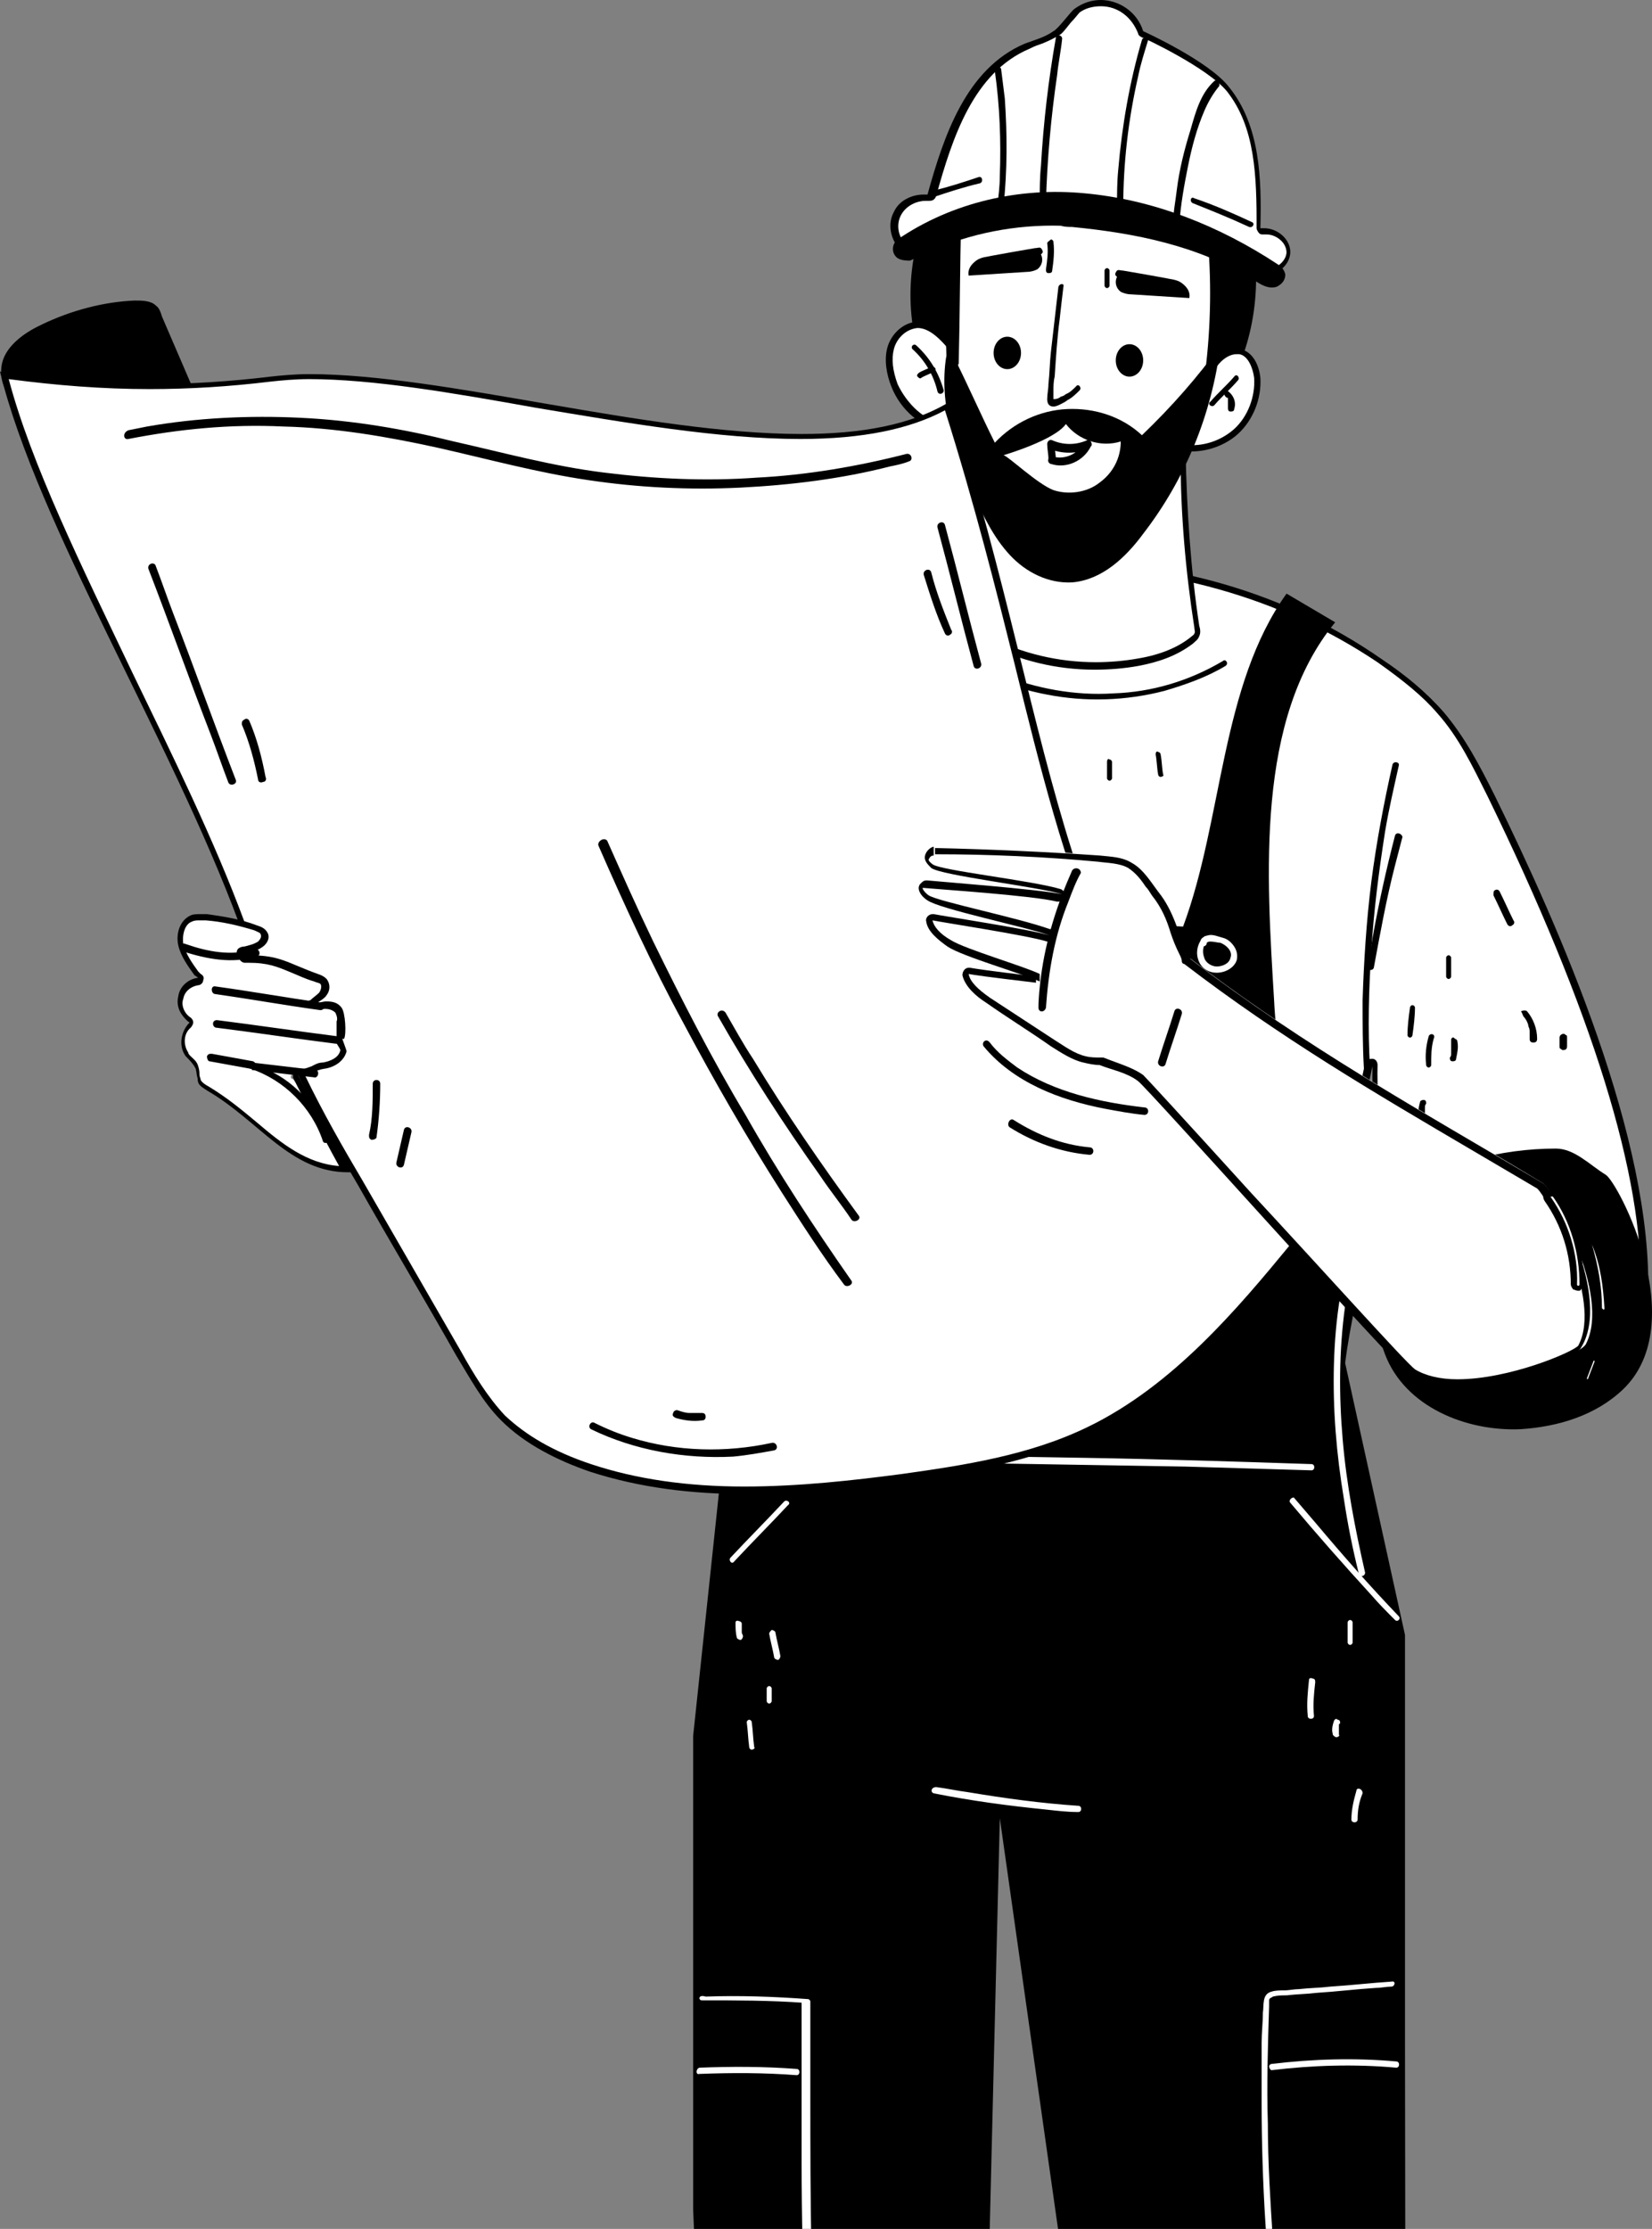 <svg width="476" height="642" viewBox="0 0 476 642" fill="none" xmlns="http://www.w3.org/2000/svg">
<rect x="0" y="0" width="476" height="642" fill="#808080" stroke="none"/>
<path d="M5.388 115.665C0.718 113.869 -0.718 107.403 1.078 103.092C2.874 98.782 7.543 95.549 12.213 93.394C20.475 89.443 29.814 86.928 38.794 86.569C40.95 86.569 43.464 86.569 44.901 88.006C45.978 88.724 46.338 90.161 46.697 91.239C56.755 114.587 66.813 137.936 76.87 161.284C65.017 166.313 53.522 170.983 41.668 176.012C40.59 176.371 39.872 176.73 38.794 176.73C37.717 176.371 36.639 175.652 35.921 174.575C21.912 157.333 17.96 133.266 3.233 116.383L5.388 115.665Z" fill="black"/>
<path d="M428.175 403.39C425.301 403.39 422.428 401.953 419.914 399.08C404.468 382.915 394.769 329.393 395.846 306.763C395.846 306.404 395.487 306.045 395.128 305.686C394.769 305.686 394.41 306.045 394.41 306.404C392.255 315.025 391.895 323.646 391.536 332.267C391.177 340.529 390.818 349.15 388.662 357.771C386.866 365.314 380.401 372.857 375.013 380.042C373.576 381.838 372.498 383.274 371.061 384.711C359.926 399.08 340.169 402.312 325.083 402.312H322.928C310.355 402.312 297.424 400.876 285.211 397.643C267.61 392.973 250.727 385.43 234.203 377.886C233.125 377.168 231.689 376.809 230.611 375.731C230.611 375.372 229.893 375.372 229.534 375.372C228.456 375.372 225.941 376.809 221.272 379.323C219.116 380.76 216.243 382.197 214.806 382.915C210.137 361.363 213.369 339.092 216.243 317.539C217.68 307.122 219.476 295.987 219.835 285.211C219.835 284.852 219.476 284.492 219.117 284.133H218.757C218.398 284.133 218.039 284.133 218.039 284.492C202.952 304.967 184.633 316.103 173.497 322.928C171.701 324.005 170.264 324.724 169.187 325.442C173.138 313.588 168.109 308.2 162.362 302.453C157.692 297.424 152.304 291.676 150.867 280.541V279.823C150.508 276.59 150.149 273.357 150.867 270.483C151.586 268.328 149.071 267.25 146.916 266.532C146.197 266.173 144.761 265.454 144.761 265.454C156.615 249.649 191.817 204.389 211.932 187.866C230.252 172.779 258.27 162.721 281.978 162.721C283.055 162.721 284.133 162.721 285.211 162.721C289.162 162.721 292.754 162.362 296.346 162.362C336.218 162.362 368.906 171.701 396.924 190.739C404.827 196.127 410.215 200.797 414.525 205.467C420.632 212.292 424.943 220.553 428.894 229.174C459.426 290.958 474.154 339.451 473.076 372.857C473.076 373.576 473.076 373.935 473.436 374.653C473.436 375.372 473.795 375.731 473.436 376.45C473.076 377.168 472.358 377.886 471.28 378.605C464.096 382.915 456.912 387.226 449.728 391.536C442.903 394.769 435.359 399.08 428.175 403.39Z" fill="white"/>
<path d="M296.705 162.721C336.218 162.721 368.906 172.06 396.924 190.739C404.468 196.127 409.856 200.438 414.166 205.467C420.273 212.292 424.224 220.553 428.535 229.174C458.708 290.958 473.795 339.092 472.717 372.139C472.717 372.857 472.717 373.576 473.076 374.294C473.076 374.653 473.435 375.372 473.076 375.372C472.717 376.09 471.998 376.449 471.28 377.168C464.096 381.478 456.912 385.789 449.728 389.74C442.543 393.691 435.36 398.002 428.535 402.312C426.02 402.312 423.505 400.876 420.991 398.361C406.623 383.634 396.206 331.549 396.924 306.763C396.924 305.686 396.206 304.967 395.487 304.967C395.487 304.967 395.487 304.967 395.128 304.967C394.41 304.967 393.691 305.686 393.332 306.404C391.177 315.025 390.818 324.005 390.458 332.267C390.099 340.529 389.74 349.15 387.585 357.411C385.789 364.596 379.682 372.498 373.935 379.323C372.498 381.119 371.42 382.556 369.984 383.993C359.207 398.002 339.451 401.235 324.724 401.235C324.005 401.235 323.287 401.235 322.568 401.235C309.996 401.235 297.424 399.798 285.211 396.565C267.61 391.895 250.727 384.352 234.563 376.809C233.485 376.449 232.048 375.731 231.33 374.653C230.97 374.294 230.611 373.935 229.534 373.935C228.097 373.935 225.942 375.013 220.553 378.246C218.757 379.323 216.602 380.401 215.165 381.119C210.855 360.285 213.728 339.092 216.961 317.18C218.398 306.763 220.194 295.628 220.553 284.852C220.553 284.133 220.194 283.415 219.476 283.056C219.116 283.056 219.117 283.056 218.757 283.056C218.039 283.056 217.68 283.415 217.32 283.774C202.234 304.249 183.914 315.384 173.138 321.85C172.419 322.209 171.342 322.927 170.623 323.287C173.138 312.51 168.468 307.122 163.08 301.375C158.41 296.346 153.022 290.958 151.945 279.823V279.104C151.586 275.871 151.226 272.998 151.945 270.124C152.663 267.25 149.789 265.814 147.634 265.095C147.275 265.095 146.556 264.736 146.197 264.377C158.41 247.853 192.894 204.03 212.651 187.506C230.97 172.42 258.629 162.362 281.978 162.362C283.055 162.362 284.133 162.362 285.57 162.362C289.521 162.721 293.113 162.721 296.705 162.721ZM296.705 160.925C293.113 160.925 289.162 160.925 285.57 161.284C284.492 161.284 283.415 161.284 282.337 161.284C258.27 161.284 229.893 171.701 211.932 186.788C192.894 202.593 159.488 244.62 144.761 264.736C142.965 266.891 151.585 267.61 150.867 270.483C149.789 273.716 150.508 277.308 150.867 280.9C153.741 306.404 177.808 304.249 168.109 328.316C176.012 322.568 200.438 311.433 219.476 285.57C217.32 318.617 206.903 351.664 214.447 383.993C214.447 383.993 214.447 383.993 214.806 383.993C216.602 383.993 228.097 376.45 229.893 376.45H230.252C231.329 377.527 232.766 378.245 234.203 378.964C250.727 386.507 267.61 394.41 285.211 398.72C297.424 401.953 310.355 403.39 322.928 403.39C323.646 403.39 324.364 403.39 325.083 403.39C342.325 403.031 361.363 399.08 371.78 385.43C377.527 377.886 387.226 367.828 389.381 358.13C393.691 340.888 391.177 324.364 395.487 307.122C394.41 335.5 408.419 404.827 428.894 404.827H429.253C443.621 395.847 458.349 388.303 472.717 379.323C473.795 378.605 474.872 377.886 475.232 376.809C475.591 375.731 474.872 374.294 474.872 373.217C476.309 328.316 449.369 267.25 430.69 229.174C426.379 220.553 422.069 212.292 415.962 205.108C410.933 199.36 404.827 194.331 398.361 190.021C367.469 168.468 332.985 160.925 296.705 160.925Z" fill="black"/>
<path d="M315.384 191.817C304.608 191.817 293.831 189.302 284.492 184.633C283.055 183.914 281.619 183.196 281.26 182.118C280.541 181.041 280.541 179.604 280.541 178.167V140.809L306.404 132.548C317.899 131.47 329.393 131.111 340.888 131.111C340.888 147.634 342.325 164.158 344.839 180.681C344.839 181.4 345.198 182.477 344.839 183.196C344.48 183.914 344.121 184.273 343.402 184.992C339.451 187.865 334.422 190.021 327.957 191.458C324.005 191.458 319.695 191.817 315.384 191.817Z" fill="white"/>
<path d="M340.169 131.829C340.169 147.993 341.607 164.517 344.121 180.681C344.121 181.4 344.48 182.118 344.121 182.477C344.121 182.837 343.402 183.196 343.043 183.555C339.451 186.429 334.422 188.584 327.957 189.662C324.005 190.38 319.695 190.739 315.743 190.739C304.967 190.739 294.55 188.225 285.211 183.555C284.133 182.837 282.696 182.118 282.337 181.4C281.978 180.322 281.978 179.245 281.978 178.167V159.129V141.528L307.122 133.625C317.539 132.188 329.034 131.829 340.169 131.829ZM341.606 130.033C329.752 130.033 317.898 130.392 306.045 131.47L279.464 139.732C279.464 152.304 279.464 165.235 279.464 177.808C279.464 179.245 279.463 180.681 280.182 182.118C280.9 183.555 282.337 184.273 284.133 185.351C293.832 190.38 304.608 192.894 315.384 192.894C319.695 192.894 324.005 192.535 327.957 191.817C333.704 190.739 339.092 188.943 343.761 185.351C344.48 184.633 345.198 184.273 345.557 183.196C345.917 182.477 345.917 181.4 345.557 180.322C343.043 163.799 341.965 146.916 341.606 130.033C341.965 130.033 341.606 130.033 341.606 130.033Z" fill="black"/>
<path d="M404.827 586.586V470.921L387.585 392.614C389.022 381.119 391.895 369.984 394.05 358.489C394.41 356.693 394.769 354.897 394.05 353.101C393.332 351.305 391.895 349.868 390.458 348.791C374.294 333.345 368.187 310.355 367.11 288.084C364.955 252.164 361.722 207.263 384.711 179.245C381.119 177.089 374.294 173.138 370.702 170.983C351.664 197.564 352.383 235.999 340.888 266.891C314.307 265.454 288.085 263.658 261.503 262.221C258.63 262.221 255.396 261.862 253.6 259.348C252.164 257.911 252.164 255.756 251.804 253.601C247.494 220.553 255.756 200.079 253.6 164.517C246.775 164.517 243.183 167.391 238.873 168.828C233.485 235.64 242.465 288.084 219.835 349.868C219.116 351.664 218.398 353.101 216.961 354.179C215.525 355.256 213.01 355.256 212.292 353.46L210.855 354.897C209.777 371.78 209.418 388.303 209.777 405.186L199.719 500.017V636.516L206.185 785.946L213.369 861.38L251.804 868.204L279.823 859.584L288.084 523.725L335.859 860.661L376.45 867.845L405.186 856.71L404.827 586.586Z" fill="black"/>
<path d="M269.765 55.677C262.222 69.327 260.426 85.851 264.377 100.578C268.328 115.665 278.386 128.956 291.317 136.858C295.269 139.373 299.579 141.169 304.249 141.887C308.559 142.605 313.229 141.887 317.54 140.809C334.063 136.499 348.072 124.286 355.257 109.199C362.8 94.112 363.878 75.793 358.849 59.629C355.616 49.211 350.587 39.872 345.199 30.533L269.765 55.677Z" fill="black"/>
<path d="M308.2 152.304C307.482 152.304 306.404 152.304 305.686 152.304C299.579 151.586 294.55 147.993 291.317 144.761C279.104 133.266 275.512 115.306 274.794 102.374C274.435 94.831 274.435 87.287 274.794 79.744C275.153 71.841 275.153 63.58 274.794 55.677L355.257 40.231L353.101 69.686C352.024 82.977 350.946 96.986 347.354 109.918C343.402 124.286 336.218 136.14 327.238 144.042C321.132 149.43 314.307 152.304 308.2 152.304Z" fill="white"/>
<path d="M354.538 41.668L353.46 54.599L352.382 69.686C351.305 82.977 350.227 96.627 346.635 109.918C342.684 124.286 335.859 135.78 326.52 143.683C320.772 148.712 314.307 151.585 308.2 151.585C307.482 151.585 306.404 151.585 305.685 151.585C299.938 150.867 294.91 147.275 292.036 144.401C279.823 132.907 276.59 115.306 275.872 102.374C275.512 94.831 275.512 87.287 275.872 79.744C276.231 72.201 276.231 64.298 275.872 56.395L354.538 41.668ZM356.334 39.513L273.716 55.318C274.794 71.123 272.998 86.928 274.076 102.733C275.153 118.538 279.463 135.062 290.958 145.838C294.909 149.79 300.297 152.663 305.685 153.382C306.404 153.382 307.482 153.382 308.2 153.382C315.384 153.382 322.209 149.789 327.597 145.12C338.014 136.14 344.48 123.567 348.072 110.277C351.664 96.986 352.742 83.336 353.819 70.046C354.897 59.628 355.615 49.571 356.334 39.513Z" fill="black"/>
<path d="M343.043 128.955C342.325 128.955 341.606 128.955 340.888 128.955L348.79 105.966C350.586 103.811 353.101 101.296 355.975 101.296C356.334 101.296 356.693 101.296 356.693 101.296C359.926 102.015 361.363 105.607 361.722 108.84C362.081 114.587 359.926 120.335 355.615 124.286C352.383 127.159 347.713 128.955 343.043 128.955Z" fill="white"/>
<path d="M356.334 102.015C356.693 102.015 356.693 102.015 357.052 102.015C359.567 102.374 361.003 105.966 361.363 108.84C361.722 114.228 359.567 119.975 355.615 123.567C352.383 126.441 348.072 128.237 343.402 128.237C343.043 128.237 342.684 128.237 342.325 128.237L349.868 106.685C351.305 104.17 353.819 102.015 356.334 102.015ZM356.334 100.219C353.101 100.219 350.227 103.093 348.072 105.607L339.81 129.674C340.888 130.033 341.965 130.033 343.402 130.033C348.072 130.033 353.101 128.237 356.693 125.004C361.004 121.053 363.518 114.946 363.159 108.84C362.799 105.248 361.004 101.297 357.411 100.578C357.052 100.219 356.693 100.219 356.334 100.219Z" fill="black"/>
<path d="M271.92 122.849C265.813 122.849 260.066 116.742 257.551 110.995C255.755 107.044 255.396 103.452 256.474 100.219C257.192 96.986 260.066 93.753 263.658 93.753C267.969 93.753 271.56 97.704 273.716 100.578L274.434 122.49C274.075 122.49 272.997 122.849 271.92 122.849Z" fill="white"/>
<path d="M264.377 94.472C267.969 94.472 271.202 98.064 273.357 100.578L274.076 121.412C273.357 121.412 272.998 121.771 272.28 121.771C266.532 121.771 261.144 116.024 258.629 110.636C257.193 106.685 256.833 103.452 257.552 100.578C258.27 97.704 260.785 94.831 264.377 94.472ZM264.377 92.675H264.018C260.066 93.035 256.833 96.268 255.756 99.86C254.678 103.452 255.397 107.762 256.833 111.354C259.348 117.82 265.454 123.567 271.92 123.567C272.998 123.567 274.434 123.208 275.512 122.849L274.435 99.86C272.279 96.627 268.687 92.675 264.377 92.675Z" fill="black"/>
<path d="M346.994 109.199C348.79 96.268 349.15 82.618 348.072 69.686C348.072 68.249 347.713 66.812 346.994 65.376C345.917 63.939 344.121 63.221 342.325 62.861C321.491 56.755 299.579 55.677 278.745 59.629C278.027 59.629 277.667 59.988 277.308 60.347C276.949 60.706 276.949 61.784 276.949 62.502C276.59 76.511 276.59 90.879 276.231 104.889C275.153 104.889 274.075 104.889 272.639 104.889C273.357 92.316 267.609 80.103 267.969 67.531C268.328 49.571 281.619 33.406 298.501 29.455C315.384 25.504 333.704 34.484 342.684 49.571C345.558 54.24 347.354 59.269 350.227 63.58C352.023 66.094 353.82 68.249 354.897 71.123C355.616 73.638 355.615 76.152 355.615 78.666C355.615 86.569 356.693 93.035 356.334 100.937C352.742 102.015 348.431 106.325 346.994 109.918V109.199Z" fill="black"/>
<path d="M364.236 78.666C363.877 78.666 363.877 78.666 363.518 78.666C362.081 78.307 360.285 77.589 358.848 76.87C340.17 67.172 319.335 62.143 298.501 62.143C291.676 62.143 284.492 62.861 278.027 63.939C273.357 64.657 267.61 66.094 264.017 69.686C262.94 70.405 261.862 71.123 260.425 71.123C260.066 71.123 260.066 71.123 259.707 71.123C257.552 68.609 257.193 65.016 258.629 62.143C260.066 59.628 263.299 57.832 266.532 57.832C266.891 57.832 267.25 57.832 267.61 57.832C267.969 57.832 268.328 57.473 268.328 57.114C272.997 39.872 279.104 21.193 295.628 14.009C296.346 13.65 297.065 13.291 298.142 12.931C300.297 12.213 302.453 11.495 304.249 10.058C304.967 9.699 305.685 8.621 307.482 6.825C308.559 5.747 309.996 3.951 310.355 3.592C312.511 2.155 314.666 1.437 317.18 1.437C322.568 1.437 326.879 4.67 328.675 9.699C328.675 10.058 329.034 10.058 329.034 10.058C329.393 10.058 348.072 18.679 353.46 25.863C362.081 36.28 362.441 51.007 362.081 65.735C362.081 66.094 362.081 66.094 362.44 66.453C362.44 66.453 362.799 66.813 363.159 66.813C363.518 66.813 363.518 66.813 363.877 66.813C365.673 66.813 367.11 67.531 368.547 68.609C369.984 69.686 370.702 71.482 370.702 72.919C370.702 75.793 367.829 78.666 364.236 78.666Z" fill="white"/>
<path d="M317.181 1.796C322.209 1.796 326.161 5.029 327.957 9.699C327.957 10.058 328.316 10.417 329.034 10.776C329.393 10.776 347.713 19.397 353.46 26.222C361.722 36.639 362.081 50.648 362.081 65.735C362.081 66.094 362.441 66.812 362.8 67.172C363.159 67.531 363.518 67.531 363.878 67.531C363.878 67.531 363.877 67.531 364.237 67.531C364.596 67.531 364.596 67.531 364.955 67.531C367.829 67.531 370.702 70.045 370.702 72.56C370.702 75.074 367.829 77.589 364.955 77.589C364.596 77.589 364.596 77.589 364.237 77.589C362.8 77.23 361.363 76.511 359.926 75.793H359.567C341.247 66.094 320.054 61.065 298.861 61.065C292.036 61.065 284.852 61.784 278.027 62.861C273.357 63.58 267.61 65.017 263.659 68.609C262.94 69.327 261.862 69.686 260.785 69.686H260.426C258.63 67.531 258.27 64.298 259.707 61.784C261.144 59.269 264.018 57.832 266.891 57.832C267.251 57.832 267.61 57.832 267.61 57.832C267.61 57.832 267.61 57.832 267.969 57.832C268.687 57.832 269.406 57.473 269.765 56.395C274.435 39.513 280.541 20.834 296.705 14.009C297.424 13.65 298.143 13.291 299.22 12.931C301.375 12.213 303.53 11.135 305.327 10.058C306.045 9.699 307.123 8.262 308.559 6.466C309.637 5.388 310.715 3.951 311.074 3.592C312.511 2.514 314.666 1.796 317.181 1.796ZM317.181 0C314.666 0 312.151 0.718 309.637 2.514C308.559 3.233 304.967 8.262 303.53 8.98C301.016 10.776 298.142 11.495 295.269 12.572C278.386 19.756 271.92 39.154 267.251 56.036C266.891 56.036 266.532 56.036 266.173 56.036C262.581 56.036 258.989 57.832 257.552 61.065C255.756 64.298 256.474 68.609 258.989 71.482C259.348 71.482 259.707 71.482 260.066 71.482C261.503 71.482 262.94 70.764 264.018 70.046C267.251 66.813 272.639 65.376 277.668 64.657C284.493 63.58 291.317 62.861 298.142 62.861C318.976 62.861 339.81 67.89 358.13 77.23C359.926 77.948 361.363 79.026 363.159 79.385C363.518 79.385 363.877 79.385 364.237 79.385C368.188 79.385 371.78 76.152 371.78 72.56C371.78 68.968 368.188 65.735 364.237 65.735C363.877 65.735 363.518 65.735 363.159 65.735C363.518 51.726 363.159 36.28 354.179 25.145C348.431 17.601 329.393 8.98 329.393 8.98C327.597 3.233 322.209 0 317.181 0Z" fill="black"/>
<path d="M257.911 73.638C256.834 72.201 257.193 70.045 258.629 68.968C274.435 58.191 293.832 53.881 312.511 55.677C332.267 57.473 351.305 65.016 368.188 76.152C369.265 76.87 369.984 77.589 370.343 79.026C370.343 80.822 369.265 81.899 367.829 82.618C365.314 83.336 363.159 81.899 361.004 80.463C345.198 70.764 327.238 67.172 308.918 65.376C308.2 65.376 306.763 65.376 305.686 65.017C292.754 64.657 279.463 67.172 267.61 72.56L262.221 75.074C260.066 75.074 258.63 74.715 257.911 73.638Z" fill="black"/>
<path d="M304.249 10.776C302.093 22.989 300.657 35.202 299.938 47.775C299.579 51.367 299.579 54.599 299.579 58.192C299.579 59.269 301.375 59.269 301.375 58.192C301.734 45.978 302.812 33.766 304.608 21.552C304.967 17.96 305.685 14.728 306.045 11.136C306.045 10.058 304.249 9.699 304.249 10.776Z" fill="black"/>
<path d="M329.034 11.495C325.442 23.708 323.287 36.28 322.209 48.852C321.85 52.444 321.85 56.036 321.85 59.629C321.85 60.706 323.646 60.706 323.646 59.629C323.646 47.056 325.083 34.484 327.957 21.912C328.675 18.32 329.752 15.087 330.83 11.495C330.83 11.135 329.393 10.417 329.034 11.495Z" fill="black"/>
<path d="M349.868 23.349C345.917 26.941 344.48 32.329 343.043 37.358C341.247 43.105 339.81 48.852 339.092 54.599C338.733 57.832 338.014 61.065 338.014 64.657C338.014 65.735 339.81 65.735 339.81 64.657C340.169 58.91 341.247 53.163 342.325 47.775C343.403 42.386 344.839 36.998 346.994 31.97C348.072 29.455 349.509 26.941 351.305 24.785C351.664 24.067 350.587 22.63 349.868 23.349Z" fill="black"/>
<path d="M286.648 20.475C288.084 30.532 288.443 40.59 288.084 50.648C288.084 53.522 287.725 56.395 287.366 59.269C287.366 60.347 288.803 60.347 289.162 59.269C290.239 49.211 290.239 38.794 289.521 28.377C289.162 25.504 288.803 22.63 288.444 19.756C288.084 19.038 286.288 19.397 286.648 20.475Z" fill="black"/>
<path d="M269.046 56.755C273.357 55.318 277.667 53.881 282.337 52.803C283.415 52.444 283.055 50.648 281.978 51.007C277.667 52.444 273.357 53.881 268.687 54.959C267.61 55.318 267.969 57.114 269.046 56.755Z" fill="black"/>
<path d="M343.761 58.551C349.149 60.706 354.537 62.861 359.926 65.376C361.003 65.735 361.722 64.298 360.644 63.939C355.256 61.424 349.509 58.91 344.121 57.114C343.043 56.395 342.684 58.191 343.761 58.551Z" fill="black"/>
<path d="M262.94 100.578C266.532 103.811 269.046 108.121 270.124 112.791C270.483 113.869 271.92 113.51 271.92 112.432C270.483 107.403 267.969 103.093 264.018 99.5C263.299 98.782 262.221 99.86 262.94 100.578Z" fill="black"/>
<path d="M265.455 108.84C266.532 108.121 267.969 107.762 269.047 107.044C269.406 106.685 269.765 106.325 269.406 105.966C269.047 105.607 268.687 105.607 268.328 105.607C267.25 106.325 265.814 106.685 264.736 107.403C264.377 107.762 264.018 108.121 264.377 108.481C264.736 108.84 265.095 109.199 265.455 108.84Z" fill="black"/>
<path d="M349.868 116.742C352.023 114.228 354.538 112.073 356.693 109.558C357.412 108.84 356.334 107.403 355.615 108.481C353.46 110.995 350.946 113.15 348.79 115.665C347.713 116.383 349.15 117.461 349.868 116.742Z" fill="black"/>
<path d="M353.101 114.228C353.46 114.228 353.101 113.869 353.101 114.228C353.46 114.228 353.46 114.228 353.101 114.228C353.46 114.587 353.46 114.587 353.819 114.587C353.819 114.587 353.819 114.587 353.819 114.946C353.819 114.946 353.819 114.946 353.819 115.306C353.819 115.306 353.819 115.665 353.819 116.024V116.383C353.819 116.742 353.819 116.743 353.819 117.102C353.819 117.461 353.819 117.102 353.819 117.102V117.461C353.819 117.82 353.819 118.539 354.538 118.539C354.897 118.539 355.615 118.538 355.615 117.82C356.334 115.665 355.256 113.51 353.46 112.432C353.101 112.073 352.382 112.432 352.382 112.791C352.742 113.15 352.742 113.869 353.101 114.228Z" fill="black"/>
<path d="M304.967 82.618C304.249 88.724 303.531 95.19 302.812 101.296C302.453 104.529 302.453 107.403 302.093 110.636C302.093 112.073 301.734 113.51 301.734 114.946C301.734 116.024 302.094 117.102 303.53 117.102C304.249 117.102 304.967 116.742 305.686 116.383C306.404 116.024 307.122 115.665 307.482 115.306C308.918 114.587 309.996 113.509 311.074 112.432C311.792 111.713 310.715 110.277 309.996 111.354C309.278 112.073 308.2 113.15 307.122 113.51C306.763 113.869 306.045 114.228 305.686 114.228C305.326 114.587 304.608 114.946 303.89 114.946C303.53 114.946 303.89 114.946 303.53 114.946V114.587C303.53 113.869 303.53 113.15 303.53 112.791C303.53 111.354 303.53 109.917 303.89 108.481C304.249 103.092 304.608 97.345 305.326 91.957C305.686 88.724 306.045 85.491 306.404 82.618C306.763 81.54 305.327 81.54 304.967 82.618Z" fill="black"/>
<path d="M321.85 79.744C321.132 81.181 321.491 82.977 322.928 84.055C323.646 84.414 324.724 84.773 325.801 84.773C331.549 85.132 336.937 85.491 342.684 85.851C343.044 84.055 341.966 82.618 340.529 81.54C339.092 80.463 337.296 80.463 335.859 80.103C331.908 79.385 327.957 78.666 323.646 77.948C322.928 77.948 322.209 77.589 321.85 77.948C321.491 78.307 321.132 79.026 321.491 79.385L321.85 79.744Z" fill="black"/>
<path d="M299.938 73.278C300.657 74.715 300.297 76.511 298.86 77.589C298.142 77.948 297.065 78.307 295.987 78.307C290.24 78.666 284.851 79.026 279.104 79.385C278.745 77.589 279.823 76.152 281.26 75.074C282.696 73.997 284.492 73.997 285.929 73.638C289.88 72.919 293.832 72.201 298.142 71.482C298.86 71.482 299.579 71.123 299.938 71.482C300.297 71.841 300.656 72.56 300.297 72.919L299.938 73.278Z" fill="black"/>
<path d="M329.034 125.363C323.287 119.975 315.384 117.461 307.481 117.82C299.579 118.179 292.036 121.771 286.648 127.519C282.696 119.616 279.104 111.354 275.153 103.452L274.794 102.374C274.075 102.374 273.357 102.733 272.638 102.733C270.483 116.383 275.153 130.033 280.541 142.605C283.414 148.712 286.288 154.818 290.958 159.847C295.628 164.876 302.093 168.109 308.918 167.75C317.539 167.031 324.364 160.566 329.393 153.741C341.606 137.936 349.15 119.257 351.664 99.5C345.198 108.481 337.655 117.102 329.034 125.363ZM316.821 139.013C313.229 141.887 307.841 142.605 303.53 141.169C298.86 139.372 290.599 131.47 289.162 131.111C289.162 131.111 303.889 126.8 307.122 122.131C310.714 126.8 317.18 128.955 322.927 127.159C322.927 131.829 320.772 136.14 316.821 139.013Z" fill="black"/>
<path d="M301.734 70.046C302.094 72.56 301.734 75.074 301.375 77.589C301.375 77.948 301.375 78.666 302.093 78.666C302.453 78.666 303.171 78.666 303.171 77.948C303.53 75.433 303.89 72.56 303.53 69.686C303.53 69.327 303.171 68.968 302.812 68.968C302.453 69.327 301.734 69.686 301.734 70.046Z" fill="black"/>
<path d="M318.258 77.948C318.258 79.385 318.258 80.822 318.258 82.258C318.258 82.618 318.617 82.977 318.976 82.977C319.336 82.977 319.695 82.618 319.695 82.258C319.695 80.822 319.695 79.385 319.695 77.948C319.695 77.589 319.336 77.23 318.976 77.23C318.617 77.23 318.258 77.589 318.258 77.948Z" fill="black"/>
<path d="M270.843 186.07C279.823 193.254 290.24 197.923 301.734 200.079C312.87 202.234 324.365 201.875 335.5 199.001C341.607 197.205 347.713 195.05 353.101 191.817C354.179 191.098 353.101 189.662 352.383 190.38C342.684 196.127 331.908 199.36 320.773 199.719C309.637 200.438 298.502 198.283 288.444 194.331C282.697 191.817 277.309 188.584 272.28 184.992C271.202 183.914 270.124 185.351 270.843 186.07Z" fill="black"/>
<path d="M394.769 307.841C394.051 296.346 394.41 284.851 395.128 273.716C395.847 262.221 397.283 251.086 399.079 239.591C400.157 233.126 401.594 227.019 403.031 220.553C403.39 219.476 401.594 219.117 401.235 220.194C398.72 231.33 396.565 242.824 395.128 253.96C393.691 265.454 392.973 276.949 392.614 288.084C392.614 294.55 392.614 301.016 392.973 307.482C392.973 308.918 394.769 308.918 394.769 307.841Z" fill="black"/>
<path d="M401.953 240.669C399.439 250.367 397.283 260.066 395.487 270.124C395.128 272.998 394.409 275.871 394.05 278.386C393.691 279.463 395.487 279.823 395.846 278.745C397.642 269.046 399.439 258.989 401.953 249.29C402.672 246.416 403.39 243.902 404.108 241.028C403.749 239.951 402.312 239.591 401.953 240.669Z" fill="black"/>
<path d="M223.427 202.952C221.272 221.272 219.835 239.951 219.476 258.629C219.476 264.018 219.476 269.046 219.476 274.435C219.476 275.512 221.272 275.512 221.272 274.435C221.272 255.756 221.99 237.436 223.427 218.757C223.786 213.369 224.505 208.34 225.223 202.952C225.223 201.875 223.786 201.875 223.427 202.952Z" fill="black"/>
<path d="M215.165 213.369C216.243 221.272 218.039 229.174 220.194 237.077C220.553 238.154 221.99 237.795 221.99 236.718C219.835 228.815 218.039 220.913 216.961 213.01C216.602 211.932 215.165 212.292 215.165 213.369Z" fill="black"/>
<path d="M193.972 244.261C194.691 246.775 195.409 248.931 196.127 251.445C196.487 252.523 197.923 252.164 197.923 251.086C197.205 248.571 196.487 246.416 195.768 243.902C195.05 242.824 193.613 243.542 193.972 244.261Z" fill="black"/>
<path d="M200.438 242.106C200.797 243.543 201.156 244.98 201.874 246.416C201.874 246.776 202.593 247.135 202.952 247.135C203.311 247.135 203.671 246.416 203.671 246.057C203.311 244.62 202.952 243.184 202.234 241.747C202.234 241.388 201.515 241.028 201.156 241.028C200.438 241.387 200.438 241.747 200.438 242.106Z" fill="black"/>
<path d="M205.826 245.698C205.826 246.057 205.826 246.416 205.826 247.135C205.826 247.494 205.826 247.494 206.185 247.853C206.185 247.853 206.544 248.212 206.903 248.212C207.263 248.212 207.263 248.212 207.622 247.853C207.622 247.853 207.981 247.494 207.981 247.135C207.981 246.776 207.981 246.416 207.981 245.698C207.981 245.339 207.981 245.339 207.622 244.979C207.622 244.979 207.263 244.62 206.903 244.62C206.544 244.62 206.544 244.62 206.185 244.979C206.185 244.979 205.826 245.339 205.826 245.698Z" fill="black"/>
<path d="M202.593 261.862C202.593 262.581 202.953 263.658 202.953 264.377C202.953 264.736 203.312 264.736 203.312 264.736C203.671 264.736 203.671 264.736 204.03 264.736C204.39 264.736 204.389 264.377 204.389 264.377C204.389 264.018 204.389 264.017 204.389 263.658C204.389 262.94 204.03 261.862 204.03 261.144C204.03 260.785 203.671 260.785 203.671 260.785C203.312 260.785 203.312 260.785 202.953 260.785C202.593 260.785 202.593 261.144 202.593 261.144C202.234 261.503 202.234 261.862 202.593 261.862Z" fill="black"/>
<path d="M406.264 290.24C405.904 292.754 405.545 295.628 405.545 298.142C405.545 298.501 405.904 298.861 406.264 298.861C406.623 298.861 406.982 298.501 406.982 298.142C407.342 295.628 407.701 292.754 407.701 290.24C407.701 289.881 407.342 289.521 406.982 289.521C406.623 289.521 406.264 289.881 406.264 290.24Z" fill="black"/>
<path d="M411.652 298.501C410.933 301.016 410.574 303.89 410.934 306.763C410.934 307.122 411.293 307.482 411.652 307.482C412.011 307.482 412.371 307.122 412.371 306.763C412.371 304.249 412.37 301.734 413.089 299.22C413.807 297.783 412.011 297.424 411.652 298.501Z" fill="black"/>
<path d="M409.138 317.539C408.778 318.976 408.419 320.413 408.779 321.85C408.779 322.209 409.497 322.568 409.856 322.568C410.215 322.568 410.575 321.85 410.575 321.491C410.575 321.491 410.575 321.491 410.575 321.131V320.772C410.575 320.413 410.575 320.054 410.575 319.695C410.575 319.695 410.575 319.695 410.575 319.335C410.575 318.976 410.575 319.335 410.575 319.335V318.976C410.575 318.617 410.575 318.258 410.934 317.899C410.934 317.539 410.933 316.821 410.215 316.821C409.497 316.821 409.138 317.18 409.138 317.539Z" fill="black"/>
<path d="M418.118 299.579C418.118 300.297 418.118 301.016 418.118 302.094C418.118 302.453 418.118 302.453 418.118 302.812C418.118 302.812 418.118 302.812 418.118 303.171V303.53C418.118 303.889 418.118 304.249 417.759 304.608C417.759 304.967 417.758 305.686 418.477 305.686C418.836 305.686 419.555 305.686 419.555 304.967C419.914 303.171 420.273 301.734 419.914 299.938C419.914 299.579 419.554 299.22 419.195 299.22C418.836 298.502 418.118 298.861 418.118 299.579Z" fill="black"/>
<path d="M416.681 275.871C416.681 277.667 416.681 279.464 416.681 281.26C416.681 281.619 417.04 281.978 417.399 281.978C417.758 281.978 418.118 281.619 418.118 281.26C418.118 279.464 418.118 277.667 418.118 275.871C418.118 275.512 417.758 275.153 417.399 275.153C417.04 275.153 416.681 275.512 416.681 275.871Z" fill="black"/>
<path d="M266.173 237.795C265.454 238.873 265.454 240.31 265.814 241.387C265.814 241.747 266.532 242.106 266.891 242.106C267.251 242.106 267.61 241.387 267.61 241.028V240.669C267.61 240.669 267.61 240.669 267.61 241.028C267.61 240.669 267.61 240.31 267.61 239.951C267.61 239.951 267.61 239.951 267.61 240.31C267.61 239.951 267.61 239.951 267.61 239.591V239.232C267.61 239.232 267.61 239.232 267.61 238.873C267.969 238.514 267.61 237.795 267.251 237.795C266.891 237.077 266.173 237.436 266.173 237.795Z" fill="black"/>
<path d="M273.716 235.64C273.357 237.436 273.716 239.232 274.076 240.669C274.076 241.028 274.794 241.387 275.153 241.387C275.512 241.387 275.872 240.669 275.872 240.31C275.512 239.591 275.512 238.873 275.512 238.155C275.512 237.436 275.512 236.718 275.512 235.64C275.512 235.281 275.153 234.922 274.794 234.922C274.075 234.562 273.716 234.922 273.716 235.64Z" fill="black"/>
<path d="M280.9 215.165C280.9 215.524 281.26 215.884 281.26 215.884V216.243C281.26 216.243 281.26 216.602 281.26 216.243C281.26 216.243 281.26 216.243 281.26 216.602C281.26 216.961 281.26 217.32 281.26 217.32V217.68C281.26 218.039 281.26 217.321 281.26 217.68C281.26 217.68 281.26 217.68 281.26 218.039C281.26 218.398 281.26 219.116 281.978 219.116C282.337 219.116 283.056 219.117 283.056 218.398C283.415 216.961 283.055 215.524 282.696 214.447C282.696 214.088 282.337 214.088 282.337 214.088C281.978 214.088 281.978 214.088 281.619 214.088C281.26 214.088 280.9 214.806 280.9 215.165Z" fill="black"/>
<path d="M292.036 234.922C292.036 236.718 292.036 238.873 292.036 240.669C292.036 241.028 292.395 241.387 292.754 241.387C293.113 241.387 293.472 241.028 293.472 240.669C293.472 238.873 293.472 236.718 293.472 234.922C293.472 234.562 293.113 234.203 292.754 234.203C292.754 234.203 292.036 234.562 292.036 234.922Z" fill="black"/>
<path d="M318.977 219.476C318.977 220.913 318.977 222.709 318.977 224.145C318.977 224.505 319.336 224.864 319.695 224.864C320.054 224.864 320.413 224.505 320.413 224.145C320.413 222.709 320.413 220.913 320.413 219.476C320.413 219.117 320.054 218.757 319.695 218.757C319.336 218.398 318.977 218.757 318.977 219.476Z" fill="black"/>
<path d="M332.985 217.32C333.344 219.116 333.345 221.272 333.704 223.068C333.704 223.427 334.063 223.786 334.422 223.786C334.781 223.786 335.5 223.427 335.141 223.068C334.781 221.272 334.781 219.116 334.422 217.32C334.422 216.961 334.063 216.602 333.704 216.602C333.345 216.243 332.985 216.602 332.985 217.32Z" fill="black"/>
<path d="M238.155 267.969C237.795 270.124 238.154 272.279 239.591 274.075C241.028 275.871 243.184 276.59 245.339 275.871C247.494 275.153 248.931 273.357 248.931 271.201C248.931 268.687 246.775 267.25 244.979 266.173C243.542 265.454 242.106 265.095 240.669 265.454C239.591 265.813 238.155 266.891 238.155 267.969C238.155 269.406 239.951 269.406 239.951 268.328C239.951 267.609 241.028 267.25 241.747 267.25C242.824 267.25 243.902 267.61 244.62 267.969C246.057 268.687 247.494 269.405 247.853 271.201C247.853 272.638 246.776 274.075 245.339 274.434C243.902 275.153 242.465 274.434 241.387 273.357C240.31 272.279 239.591 270.483 239.951 268.687C240.31 267.61 238.514 266.891 238.155 267.969Z" fill="white"/>
<path d="M346.994 269.765C345.198 271.202 344.48 274.075 345.198 276.23C345.917 278.745 348.072 280.182 350.586 280.182C353.101 280.182 355.615 278.745 356.334 276.59C356.693 275.153 356.334 273.716 355.615 272.638C354.897 271.561 353.819 270.483 352.382 270.124C350.946 269.765 349.509 269.046 348.072 269.405C346.635 269.765 345.558 270.483 345.917 271.92C346.276 272.998 347.713 272.638 347.713 271.561C347.713 271.202 347.713 271.561 347.713 271.561C348.072 271.202 348.431 271.201 348.79 271.201C349.868 271.201 350.946 271.561 351.664 271.561C353.46 272.279 355.256 274.075 354.538 275.871C354.178 277.667 352.023 278.386 350.586 278.386C349.15 278.386 347.354 277.308 346.994 275.871C346.276 274.075 346.635 271.92 348.072 270.842C349.15 270.483 347.713 269.046 346.994 269.765Z" fill="white"/>
<path d="M257.193 324.724C267.25 325.442 277.308 326.16 287.007 326.879C297.065 327.238 307.123 327.597 317.18 327.957C322.928 327.957 328.316 327.957 334.063 327.957C334.422 327.957 334.781 327.597 334.781 327.238C334.781 315.743 334.781 304.249 334.781 292.395C334.781 289.162 334.781 285.929 334.781 282.337C334.781 281.978 334.422 281.619 334.063 281.619C324.005 281.619 313.588 281.26 303.53 280.541C293.473 279.823 283.415 278.745 272.998 277.308C267.25 276.59 261.862 275.512 256.115 274.794C255.756 274.794 255.037 275.153 255.037 275.512C255.037 280.9 255.037 286.648 255.396 292.036C255.396 300.657 255.756 309.278 255.756 318.258C255.756 320.413 255.756 322.209 255.756 324.364C255.756 325.442 257.552 325.442 257.552 324.364C257.552 318.976 257.552 313.229 257.193 307.841C257.193 299.22 256.833 290.599 256.833 281.619C256.833 279.463 256.833 277.667 256.833 275.512C256.474 275.871 256.115 276.231 255.756 276.231C265.813 278.027 275.871 279.463 285.929 280.541C295.987 281.619 306.404 282.337 316.462 282.696C322.209 283.055 327.957 283.056 333.704 283.056C333.345 282.696 332.985 282.337 332.985 282.337C332.985 293.832 332.985 305.326 332.985 317.18C332.985 320.413 332.985 323.646 332.985 327.238C333.344 326.879 333.704 326.52 333.704 326.52C323.646 326.52 313.588 326.52 303.53 326.16C293.473 325.801 283.415 325.442 273.357 324.724C267.61 324.364 262.222 324.005 256.474 323.287C256.115 322.927 256.115 324.724 257.193 324.724Z" fill="white"/>
<path d="M257.552 289.881C267.25 291.677 276.949 293.114 286.648 293.832C296.346 294.55 306.404 294.909 316.103 294.909C321.491 294.909 327.238 294.909 332.626 294.909C333.704 294.909 333.704 293.113 332.626 293.113C322.927 293.113 313.229 293.113 303.53 292.754C293.832 292.395 284.133 291.677 274.435 290.599C269.046 289.881 263.658 289.162 258.27 288.084C256.833 287.725 256.474 289.521 257.552 289.881Z" fill="white"/>
<path d="M377.527 345.198C381.119 350.227 386.148 353.819 391.536 355.975C391.177 355.615 391.177 355.256 390.818 354.897C386.508 367.11 384.711 380.042 384.352 392.973C383.993 405.904 385.071 418.836 387.226 431.767C388.304 438.952 389.74 446.136 391.536 453.32C391.896 454.397 393.332 454.038 393.332 452.961C390.459 440.388 387.944 427.457 386.867 414.525C385.789 401.953 385.789 389.022 387.585 376.09C388.663 368.906 390.459 362.081 392.614 355.256C392.614 354.897 392.255 354.179 391.896 354.179C386.507 352.383 381.838 348.791 378.605 344.121C378.246 343.402 376.809 344.121 377.527 345.198Z" fill="white"/>
<path d="M371.78 432.845C379.323 441.825 387.226 450.806 395.129 459.427C397.284 461.941 399.798 464.455 401.954 466.611C402.672 467.329 403.749 466.252 403.031 465.533C394.769 456.912 386.867 447.932 379.323 438.952C377.168 436.437 375.013 433.923 372.858 431.408C372.499 431.049 371.062 432.127 371.78 432.845Z" fill="white"/>
<path d="M225.942 432.486C220.913 437.874 215.525 443.262 210.496 448.65C209.777 449.369 210.855 450.805 211.573 449.728C216.602 444.34 221.99 438.951 227.019 433.563C228.097 432.845 226.66 431.767 225.942 432.486Z" fill="white"/>
<path d="M213.01 422.069C218.039 420.991 223.427 420.991 228.456 420.991C233.844 420.991 239.232 420.991 244.62 420.991C255.397 420.991 266.173 420.991 276.949 421.351C298.501 421.71 320.054 422.069 341.606 422.428C353.819 422.787 365.673 423.146 377.886 423.506C378.964 423.506 378.964 421.71 377.886 421.71C356.334 420.991 334.422 420.273 312.87 419.914C291.317 419.554 269.765 419.195 248.212 419.195C242.106 419.195 235.999 419.195 229.893 419.195C224.146 419.195 218.039 418.836 212.292 420.273C211.573 420.632 211.933 422.428 213.01 422.069Z" fill="white"/>
<path d="M269.047 516.54C279.823 518.696 290.599 520.132 301.375 521.21C304.608 521.569 307.482 521.929 310.715 521.929C311.792 521.929 311.792 520.132 310.715 520.132C299.938 519.414 289.521 517.977 278.745 516.181C275.871 515.822 272.638 515.104 269.765 514.744C268.328 514.744 267.969 516.181 269.047 516.54Z" fill="white"/>
<path d="M400.875 570.781C395.128 571.14 389.022 571.858 383.274 572.218C380.401 572.577 377.527 572.577 374.294 572.936C372.857 572.936 371.421 573.295 369.984 573.295C368.906 573.295 367.469 573.295 366.392 573.654C363.518 574.373 364.237 577.606 363.877 579.761C363.877 582.634 363.518 585.508 363.518 588.382C363.518 594.129 363.518 599.876 363.518 605.624C363.518 617.118 363.877 628.613 364.596 640.108C365.314 651.602 366.392 663.097 367.829 674.232C369.265 685.727 371.061 696.862 373.217 708.357C373.576 709.794 373.576 711.231 373.935 712.308C373.935 712.668 374.294 713.027 374.654 713.027C382.915 713.386 390.818 712.668 399.079 710.872C400.157 710.512 399.798 709.075 398.72 709.075C390.818 710.872 382.915 711.59 375.013 711.231C375.372 711.59 375.731 711.59 375.731 711.949C373.576 700.814 371.78 689.678 370.343 678.543C368.906 667.407 367.828 656.272 366.751 645.137C366.032 634.001 365.314 622.866 365.314 611.73C364.955 600.595 365.314 589.1 365.673 577.965C365.673 577.246 365.673 576.528 365.673 576.169C365.673 575.45 366.392 575.45 366.751 575.091C368.188 574.732 369.265 574.732 370.702 574.732C373.576 574.373 376.449 574.373 379.323 574.014C385.07 573.654 390.818 572.936 396.565 572.577C398.002 572.577 399.439 572.218 400.875 572.218C401.953 572.218 402.312 570.421 400.875 570.781Z" fill="white"/>
<path d="M366.392 596.284C378.245 594.848 390.458 594.489 402.312 595.566C403.39 595.566 403.39 593.77 402.312 593.77C390.458 592.693 378.245 593.052 366.392 594.488C366.032 594.488 365.673 594.848 365.673 595.207C365.673 595.566 366.032 596.284 366.392 596.284Z" fill="white"/>
<path d="M202.234 576.169C211.932 576.169 221.99 576.169 231.689 576.887C231.329 576.528 230.97 576.169 230.97 576.169C230.97 591.615 230.97 607.42 230.97 622.866C230.97 638.312 231.329 654.117 232.048 669.563C232.407 678.184 232.766 687.164 233.126 695.785C233.485 695.426 233.485 695.066 233.844 695.066C224.864 697.581 215.883 699.377 206.903 699.736C205.826 699.736 205.826 701.532 206.903 701.532C216.243 700.814 225.582 699.377 234.562 696.862C234.922 696.862 235.281 696.503 235.281 696.144C234.562 680.698 234.203 664.893 233.844 649.447C233.485 634.001 233.485 618.196 233.485 602.75C233.485 594.129 233.485 585.149 233.485 576.528C233.485 576.169 233.126 575.81 232.766 575.81C223.068 575.091 213.01 574.732 203.311 575.091C201.156 574.373 201.156 576.169 202.234 576.169Z" fill="white"/>
<path d="M201.515 597.362C210.855 597.003 220.194 597.003 229.534 597.721C230.611 597.721 230.611 595.925 229.534 595.925C220.194 595.207 210.855 595.207 201.515 595.566C200.438 595.925 200.438 597.721 201.515 597.362Z" fill="white"/>
<path d="M377.168 483.852C376.809 487.444 376.45 490.677 376.809 494.27C376.809 495.347 378.605 495.347 378.605 494.27C378.246 491.037 378.605 487.804 378.964 484.571C378.964 484.212 378.964 483.493 378.246 483.493C377.527 483.134 377.168 483.493 377.168 483.852Z" fill="white"/>
<path d="M384.352 495.706C383.993 496.784 383.634 498.221 383.993 499.298C383.993 499.658 383.993 499.658 384.352 500.017C384.352 500.017 384.711 500.376 385.07 500.376C385.43 500.376 386.148 500.017 385.789 499.658C385.789 498.939 385.789 498.58 385.789 497.862C385.789 497.503 385.789 498.221 385.789 497.862C385.789 497.862 385.789 497.862 385.789 497.502V497.143C385.789 496.784 385.789 496.425 386.148 496.425C386.148 496.066 386.148 495.347 385.43 495.347C385.071 494.988 384.711 494.988 384.352 495.706Z" fill="white"/>
<path d="M388.303 467.329C388.303 469.125 388.303 471.28 388.303 473.076C388.303 473.435 388.663 473.795 389.022 473.795C389.381 473.795 389.74 473.435 389.74 473.076C389.74 471.28 389.74 469.125 389.74 467.329C389.74 466.97 389.381 466.611 389.022 466.611C388.663 466.611 388.303 466.97 388.303 467.329Z" fill="white"/>
<path d="M390.818 515.822C390.099 518.336 389.381 521.21 389.381 524.084C389.381 525.161 391.177 525.161 391.177 524.084C391.177 521.569 391.536 519.055 392.614 516.54C392.614 515.104 390.818 514.744 390.818 515.822Z" fill="white"/>
<path d="M215.165 496.066C215.524 498.58 215.524 500.735 215.884 503.25C215.884 503.609 216.243 503.968 216.602 503.968C216.961 503.968 217.68 503.609 217.32 503.25C216.961 500.735 216.961 498.58 216.602 496.066C216.602 495.706 216.243 495.347 215.884 495.347C215.524 495.347 215.165 495.706 215.165 496.066Z" fill="white"/>
<path d="M221.631 470.562C221.99 472.717 222.709 475.231 223.068 477.387C223.068 477.746 223.786 478.105 224.146 478.105C224.505 478.105 224.864 477.387 224.864 477.028C224.505 474.872 223.786 472.358 223.427 470.203C223.427 469.843 222.709 469.484 222.35 469.484C221.99 469.843 221.631 470.202 221.631 470.562Z" fill="white"/>
<path d="M220.913 486.367C220.913 487.445 220.913 488.522 220.913 489.959C220.913 490.318 221.272 490.678 221.631 490.678C221.99 490.678 222.35 490.318 222.35 489.959C222.35 488.881 222.35 487.445 222.35 486.367C222.35 486.008 221.99 485.649 221.631 485.649C221.272 485.649 220.913 486.008 220.913 486.367Z" fill="white"/>
<path d="M211.932 467.329C211.932 468.766 211.932 470.203 212.292 471.639C212.292 471.999 213.01 472.358 213.369 472.358C213.729 472.358 214.088 471.639 214.088 471.28C214.088 470.921 213.729 470.562 213.729 470.203V469.843C213.729 469.843 213.729 469.484 213.729 469.843C213.729 469.843 213.729 469.843 213.729 469.484C213.729 468.766 213.729 468.047 213.729 467.688C213.729 467.329 213.37 466.97 213.01 466.97C212.292 466.61 211.932 466.97 211.932 467.329Z" fill="white"/>
<path d="M290.24 106.325C292.422 106.325 294.191 104.235 294.191 101.656C294.191 99.077 292.422 96.986 290.24 96.986C288.058 96.986 286.288 99.077 286.288 101.656C286.288 104.235 288.058 106.325 290.24 106.325Z" fill="black"/>
<path d="M325.442 108.481C327.624 108.481 329.393 106.39 329.393 103.811C329.393 101.232 327.624 99.141 325.442 99.141C323.26 99.141 321.491 101.232 321.491 103.811C321.491 106.39 323.26 108.481 325.442 108.481Z" fill="black"/>
<path d="M303.171 132.548C307.123 133.625 311.792 131.829 313.229 128.237C309.996 129.674 306.045 129.674 302.812 128.237L303.171 132.548Z" fill="white"/>
<path d="M302.812 133.625C307.123 135.062 312.151 132.907 314.307 128.596C314.666 128.237 314.666 127.878 314.307 127.159C313.947 126.8 313.588 126.441 313.229 126.8C309.996 128.237 306.404 128.237 303.171 126.8C302.453 126.441 301.734 127.16 301.734 127.878C301.734 129.315 302.093 130.752 302.093 132.188C302.093 133.266 302.453 133.625 302.812 133.625C303.531 133.625 304.249 133.266 304.249 132.548C304.249 131.111 303.89 129.674 303.89 128.237C303.53 128.596 302.812 128.956 302.453 129.315C306.045 130.752 309.996 130.752 313.588 129.315C313.229 128.596 312.87 128.237 312.151 127.519C310.715 130.752 306.763 132.548 303.171 131.47C302.094 131.111 301.375 133.266 302.812 133.625Z" fill="black"/>
<path d="M306.763 152.304C306.404 154.459 306.763 156.615 307.841 158.411C308.2 158.77 308.918 159.129 309.278 158.77C309.637 158.41 309.996 157.692 309.637 157.333C309.637 156.974 309.278 156.974 309.278 156.615V156.255C309.278 155.896 308.919 155.537 308.919 155.178V154.818C308.919 154.459 308.919 154.459 308.919 154.1C308.919 153.741 308.919 153.741 308.919 153.382V153.022C308.919 153.022 308.919 153.022 308.919 152.663C308.919 151.945 308.919 151.226 308.2 151.226C307.841 151.586 306.763 151.945 306.763 152.304Z" fill="black"/>
<path d="M312.87 151.585C312.87 153.022 313.229 154.459 313.588 155.896C313.948 156.255 314.666 156.614 315.025 156.255C315.743 155.896 315.744 155.178 315.384 154.818C315.384 154.818 315.384 154.459 315.025 154.459V154.818C314.666 154.1 314.666 153.741 314.666 153.022V153.381C314.666 153.022 314.666 152.663 314.666 151.945C314.666 151.226 313.948 150.867 313.588 150.867C313.229 150.508 312.87 150.867 312.87 151.585Z" fill="black"/>
<path d="M319.336 145.479C319.695 146.916 319.695 148.353 320.054 149.789C320.054 150.149 320.413 150.508 320.413 150.508C320.772 150.508 321.132 150.867 321.132 150.508C321.85 150.149 322.209 149.79 321.85 149.071C321.491 147.634 321.491 146.197 321.132 144.761C321.132 144.401 320.772 144.042 320.772 144.042C320.413 144.042 320.054 143.683 320.054 144.042C319.335 144.401 319.336 144.761 319.336 145.479Z" fill="black"/>
<path d="M326.161 139.732C326.161 140.45 326.161 141.528 326.161 142.246C326.161 142.605 326.161 142.965 326.52 142.965C326.879 143.324 326.879 143.324 327.238 143.324C327.597 143.324 327.957 143.324 327.957 142.965C328.316 142.605 328.316 142.605 328.316 142.246C328.316 141.528 328.316 140.45 328.316 139.732C328.316 139.372 328.316 139.013 327.957 139.013C327.597 138.654 327.597 138.654 327.238 138.654C326.879 138.654 326.52 138.654 326.52 139.013C326.161 139.372 326.161 139.372 326.161 139.732Z" fill="black"/>
<path d="M329.753 135.421C330.112 136.499 330.112 137.577 330.471 138.654C330.471 139.373 331.189 139.732 331.908 139.373C332.626 139.013 332.985 138.654 332.626 137.936C332.267 136.858 332.267 135.78 331.908 134.703C331.908 133.984 331.189 133.625 330.471 133.984C330.112 134.344 329.753 134.703 329.753 135.421Z" fill="black"/>
<path d="M335.859 131.829C335.859 132.188 335.859 132.907 335.859 133.266C335.859 133.625 335.859 133.984 336.218 133.984L336.577 134.344H336.937C337.296 134.344 337.655 134.344 337.655 133.984C338.014 133.625 338.014 133.625 338.014 133.266C338.014 132.907 338.014 132.188 338.014 131.829C338.014 131.47 338.014 131.111 337.655 131.111L337.296 130.752H336.937C336.578 130.752 336.218 130.752 336.218 131.111C335.859 131.47 335.859 131.47 335.859 131.829Z" fill="black"/>
<path d="M332.626 124.645C332.626 126.082 332.626 127.519 333.345 128.596C333.704 128.955 334.422 129.315 334.781 128.955C335.14 128.596 335.5 127.878 335.141 127.519C335.141 127.159 334.781 127.159 334.781 126.8V127.159C334.781 126.8 334.422 126.441 334.422 126.082V126.441C334.422 126.082 334.422 125.723 334.422 125.363C334.422 125.004 334.422 124.645 334.063 124.645C333.704 124.286 333.704 124.286 333.345 124.286C332.986 124.286 332.626 124.286 332.626 124.645C332.626 124.645 332.626 124.645 332.626 125.004C332.626 124.286 332.626 124.645 332.626 124.645Z" fill="black"/>
<path d="M338.014 122.131C338.014 122.131 338.014 122.49 338.014 122.131C337.655 122.131 337.655 122.131 337.655 122.131C337.655 122.131 337.296 122.131 337.296 122.49L336.937 122.849V123.208V123.567V123.927V124.286C336.937 124.286 336.937 124.286 337.296 124.645H337.655H338.014C338.014 124.645 338.373 124.645 338.373 124.286C338.373 124.286 338.374 123.927 338.733 123.927V123.567C338.733 123.208 338.733 123.208 338.733 122.849C338.733 122.849 338.733 122.849 338.733 122.49L338.373 122.131H338.733C338.733 122.131 338.733 122.131 339.092 122.49C339.092 122.49 339.092 122.49 339.092 122.849V123.208V123.567V123.927V124.286C339.092 124.286 339.092 124.286 339.092 124.645C339.092 124.645 339.092 124.645 338.733 124.645H338.373C338.373 124.645 338.733 124.645 338.733 124.286L339.092 123.927V123.567V123.208V122.849L338.733 122.49H338.373C338.373 122.131 338.373 122.131 338.014 122.131Z" fill="black"/>
<path d="M340.169 118.898C340.169 119.257 340.529 119.616 340.529 119.975C340.529 119.975 340.529 120.335 340.888 120.335L341.247 120.694H341.606H341.965H342.325L342.684 120.335V119.975C342.684 119.616 342.684 119.616 342.684 119.257C342.684 118.898 342.325 118.538 342.325 118.179C342.325 118.179 342.325 117.82 341.965 117.82L341.606 117.461H341.247H340.888H340.529L340.169 117.82V118.179C340.169 118.538 340.169 118.539 340.169 118.898Z" fill="black"/>
<path d="M351.664 91.957C351.305 93.394 351.664 94.472 352.024 95.908C352.024 96.268 352.383 96.268 352.383 96.627C352.742 96.627 353.101 96.986 353.101 96.627C353.82 96.268 354.179 95.908 353.82 95.19C353.82 94.831 353.46 94.472 353.46 93.753V94.112C353.46 93.394 353.46 93.035 353.46 92.316V92.675V92.316C353.46 91.957 353.46 91.598 353.46 91.598C353.46 91.239 353.101 91.239 352.742 91.239C352.383 91.239 352.024 91.239 352.024 91.239C352.024 91.598 351.664 91.957 351.664 91.957Z" fill="black"/>
<path d="M354.538 84.773C354.538 85.132 354.897 85.851 354.897 86.21V85.851C354.897 86.569 354.897 87.647 354.897 88.365C354.897 88.724 354.897 89.083 355.256 89.083C355.615 89.443 355.615 89.443 355.975 89.443C356.334 89.443 356.693 89.443 356.693 89.083C357.052 88.724 357.052 88.724 357.052 88.365C357.052 86.928 357.052 85.491 356.693 84.055C356.693 83.336 355.975 82.977 355.256 83.336C354.897 83.695 354.538 84.055 354.538 84.773Z" fill="black"/>
<path d="M351.664 81.899C351.664 82.258 351.664 82.618 351.664 82.977V83.336C351.664 83.336 351.664 83.695 352.023 83.695L352.383 84.055H352.742H353.101C353.46 84.055 353.46 84.055 353.46 83.695C353.46 83.695 353.46 83.695 353.46 83.336C353.46 83.336 353.46 82.977 353.46 82.618C353.46 82.258 353.46 81.899 353.46 81.54V81.181C353.46 81.181 353.46 80.822 353.101 80.822L352.742 80.463H352.383H352.023C351.664 80.463 351.664 80.463 351.664 80.822C351.664 80.822 351.664 80.822 351.664 81.181C351.664 81.54 351.664 81.899 351.664 81.899Z" fill="black"/>
<path d="M281.619 132.188C281.619 132.548 281.978 132.548 281.619 132.188C281.978 132.548 281.619 132.548 281.619 132.188C281.978 132.548 281.978 132.907 282.337 132.907V132.548C282.337 132.907 282.696 133.266 282.696 133.625V133.266V133.625C282.696 133.625 282.696 133.984 283.056 133.984C283.415 134.344 283.415 134.344 283.774 134.344C284.133 134.344 284.492 134.344 284.492 133.984C284.851 133.625 284.852 133.625 284.852 133.266C284.852 132.907 284.852 132.548 284.852 132.548C284.852 132.188 284.492 131.829 284.492 131.829C284.133 131.47 284.133 131.111 283.774 130.392C283.415 130.033 283.415 130.033 283.056 130.033C282.696 130.033 282.337 130.033 282.337 130.392C281.978 130.751 281.978 130.752 281.978 131.111C281.259 131.829 281.619 132.188 281.619 132.188Z" fill="black"/>
<path d="M288.444 139.732C288.444 140.091 288.444 140.809 288.444 141.169C288.444 141.528 288.444 141.887 288.803 141.887L289.162 142.246H289.521C289.88 142.246 290.24 142.246 290.24 141.887C290.599 141.528 290.599 141.528 290.599 141.169C290.599 140.809 290.599 140.091 290.599 139.732C290.599 139.372 290.599 139.013 290.24 139.013L289.88 138.654H289.521C289.162 138.654 288.803 138.654 288.803 139.013C288.444 139.372 288.444 139.372 288.444 139.732Z" fill="black"/>
<path d="M293.472 142.605C293.113 144.042 293.473 145.12 293.832 146.557C293.832 146.916 294.191 146.916 294.191 147.275C294.55 147.275 294.909 147.634 294.909 147.275C295.628 147.275 295.987 146.557 295.628 145.838C295.628 145.479 295.268 145.12 295.268 144.401V144.761C295.268 144.042 295.268 143.683 295.268 142.965V143.324C295.268 143.324 295.268 143.324 295.268 142.965C295.268 142.605 295.268 142.246 295.268 142.246C295.268 141.887 294.909 141.887 294.55 141.887C294.191 141.887 293.832 141.887 293.832 141.887C293.832 142.246 293.472 142.605 293.472 142.605Z" fill="black"/>
<path d="M291.676 153.022C291.676 154.1 291.676 155.178 291.676 156.255C291.676 156.974 292.036 157.333 292.754 157.333C293.472 157.333 293.832 156.974 293.832 156.255C293.832 155.178 293.832 154.1 293.832 153.022C293.832 152.304 293.472 151.945 292.754 151.945C292.395 151.945 291.676 152.304 291.676 153.022Z" fill="black"/>
<path d="M299.938 146.557C299.938 147.275 299.938 147.993 299.938 148.712C299.938 149.071 299.938 149.43 300.297 149.43C300.657 149.79 300.657 149.789 301.016 149.789C301.375 149.789 301.734 149.79 301.734 149.43C302.093 149.071 302.093 149.071 302.093 148.712C302.093 147.993 302.093 147.275 302.093 146.557C302.093 146.197 302.093 145.838 301.734 145.838C301.375 145.479 301.375 145.479 301.016 145.479C300.657 145.479 300.297 145.479 300.297 145.838C299.938 146.197 299.938 146.197 299.938 146.557Z" fill="black"/>
<path d="M275.872 118.898C275.872 119.257 275.512 119.257 275.512 119.616C275.512 119.975 275.512 119.975 275.512 120.335C275.512 120.694 275.512 120.694 275.512 121.053C275.512 121.412 275.872 121.412 275.872 121.771C275.872 122.131 276.231 122.131 276.59 122.131C276.949 122.131 277.308 122.131 277.308 122.131C277.667 122.131 277.668 121.771 277.668 121.412C277.668 121.053 277.668 120.694 277.668 120.694V120.335V120.694V120.335V120.694V120.335V120.694V120.335V120.694V120.335V119.975C277.668 119.616 277.308 119.257 277.308 119.257C276.949 119.257 276.59 118.898 276.59 119.257C276.59 118.179 276.231 118.539 275.872 118.898Z" fill="black"/>
<path d="M279.464 122.49C279.464 122.849 279.464 122.849 279.464 123.208C279.464 123.567 279.464 123.567 279.464 123.927V124.286C279.464 124.645 279.823 124.645 279.823 125.004C279.823 125.004 279.823 125.363 280.182 125.363C280.182 125.363 280.541 125.363 280.541 125.723C280.9 125.723 281.26 125.723 281.26 125.723C281.619 125.723 281.619 125.363 281.619 125.004C281.619 124.645 281.619 124.286 281.619 124.286C281.619 124.286 281.619 123.927 281.26 123.927V124.286V123.927V124.286C281.26 123.927 281.26 123.927 281.26 123.567V123.927V123.567C281.26 123.208 281.26 122.849 281.26 122.849C281.26 122.49 280.9 122.49 280.541 122.49C280.182 122.49 279.823 122.49 279.823 122.49C279.823 122.131 279.823 122.49 279.464 122.49Z" fill="black"/>
<path d="M267.969 84.414C268.328 85.491 268.328 86.21 268.688 87.287C268.688 88.006 269.406 88.365 270.124 88.006C270.842 87.647 271.202 87.287 270.843 86.569C270.484 85.491 270.483 84.773 270.124 83.695C270.124 82.977 269.406 82.618 268.688 82.977C267.969 83.336 267.61 83.695 267.969 84.414Z" fill="black"/>
<path d="M270.124 76.87C270.124 76.87 270.124 76.511 270.124 76.87V77.23C270.124 76.87 270.124 76.87 270.124 76.87C270.124 77.23 270.124 77.589 270.124 77.589V77.948C270.124 77.948 270.124 78.307 270.483 78.307C270.483 78.307 270.843 78.307 270.843 78.666C271.202 78.666 271.561 78.666 271.561 78.666C271.92 78.666 271.92 78.307 271.92 77.948C271.92 77.948 271.92 77.948 271.92 77.589V77.23C271.92 77.23 271.92 77.23 271.92 76.87V76.511C271.92 76.511 271.92 76.511 271.92 76.152C271.92 76.152 271.92 75.793 271.561 75.793L271.202 75.434L270.843 75.074H270.483H270.124C270.124 75.074 269.765 75.074 269.765 75.434C269.406 75.793 269.406 75.793 269.406 76.152V76.511C269.765 76.511 270.124 76.511 270.124 76.87Z" fill="black"/>
<path d="M266.891 77.23C266.891 77.589 266.891 78.307 266.891 78.666C266.891 79.026 266.891 79.385 267.25 79.385L267.61 79.744H267.969C268.328 79.744 268.687 79.744 268.687 79.385C269.047 79.026 269.047 79.026 269.047 78.666C269.047 78.307 269.047 77.589 269.047 77.23C269.047 76.87 269.047 76.511 268.687 76.511L268.328 76.152H267.969C267.61 76.152 267.25 76.152 267.25 76.511C266.891 76.87 266.891 77.23 266.891 77.23Z" fill="black"/>
<path d="M302.453 159.129C302.093 159.488 302.093 159.488 302.093 159.847C302.093 159.847 302.093 159.847 302.093 160.207V160.566V160.925V161.284L302.453 161.643C302.812 162.003 302.812 162.003 303.171 162.003H303.53C303.53 162.003 303.889 162.003 303.889 161.643C304.249 161.284 304.249 161.284 304.249 160.925C304.249 160.566 304.249 160.207 303.889 160.207C303.889 160.207 303.889 160.206 303.889 160.566C303.889 160.566 303.889 160.566 303.889 160.207V160.566C303.889 160.566 303.889 160.566 303.889 160.207V160.566V160.207V160.566V160.207V160.566C303.889 160.566 303.889 160.566 303.889 160.207C303.889 160.207 303.889 160.206 303.889 160.566C304.249 160.206 304.249 160.207 304.249 159.847V159.488C304.249 159.488 304.249 159.129 303.889 159.129C303.53 158.77 303.53 158.77 303.171 158.77C302.812 158.77 302.453 158.77 302.453 159.129Z" fill="black"/>
<path d="M315.384 159.129C315.744 159.488 315.743 160.206 316.103 160.566C316.103 160.566 316.103 160.925 316.462 160.925C316.462 160.925 316.821 160.925 316.821 161.284H317.18H317.54C317.899 161.284 317.899 160.925 317.899 160.566V160.207C317.899 159.847 317.899 159.847 317.899 159.488C317.539 159.129 317.54 158.411 317.18 158.051C317.18 158.051 317.18 157.692 316.821 157.692C316.821 157.692 316.462 157.692 316.462 157.333H316.103H315.744C315.384 157.333 315.384 157.692 315.384 158.051V158.411C315.384 158.77 315.384 158.77 315.384 159.129Z" fill="black"/>
<path d="M311.074 144.401C311.074 144.761 311.433 145.479 311.433 145.838C311.433 146.197 311.792 146.557 311.792 146.557H312.151H312.511C312.87 146.557 313.229 146.197 313.229 146.197C313.229 145.838 313.588 145.479 313.229 145.479C313.229 145.12 312.87 144.401 312.87 144.042C312.87 143.683 312.511 143.324 312.511 143.324H312.151H311.792C311.433 143.324 311.074 143.683 311.074 143.683C311.074 143.683 311.074 144.042 311.074 144.401Z" fill="black"/>
<path d="M424.583 334.063C432.126 331.908 440.389 330.83 448.291 330.83C453.679 330.83 457.99 335.5 462.659 338.373C466.251 340.529 487.444 381.119 467.688 400.157C459.785 407.701 449.009 410.933 438.233 411.652C422.428 412.37 404.827 405.186 399.079 390.099C395.847 381.838 396.206 372.498 399.079 364.236C401.594 355.975 406.264 348.072 410.574 340.529L424.583 334.063Z" fill="black"/>
<path d="M214.806 429.253C197.924 429.253 183.555 427.098 170.624 422.787C159.847 419.195 151.586 414.525 145.479 408.419C140.091 403.031 136.499 396.565 132.548 390.099L104.17 340.888C98.423 331.189 92.676 321.131 87.647 310.714C82.259 299.22 77.589 286.647 73.278 274.794C72.201 271.92 71.123 268.687 70.046 265.813C61.425 242.465 49.212 217.68 37.717 193.972C22.271 162.721 7.903 132.907 1.437 108.121C15.446 110.277 29.096 111.354 43.105 111.354C54.6 111.354 66.094 110.636 77.948 109.199C81.181 108.84 85.132 108.481 89.084 108.481C107.403 108.481 130.392 112.432 154.818 116.742C180.681 121.053 207.622 125.723 230.971 125.723C249.29 125.723 263.299 122.849 273.357 116.742C281.978 144.401 288.085 169.187 293.832 191.098C308.56 251.086 320.413 298.861 373.576 358.13C358.489 376.449 339.451 399.439 314.666 411.293C297.783 419.554 278.745 422.428 260.426 424.943C246.416 427.457 230.611 429.253 214.806 429.253Z" fill="white"/>
<path d="M2.514 109.199C16.164 110.995 29.455 112.073 43.105 112.073C54.599 112.073 66.094 111.354 77.948 109.918C81.181 109.558 85.132 109.199 89.084 109.199C107.403 109.199 130.392 113.15 154.459 117.461C180.322 121.771 207.263 126.441 230.611 126.441C248.571 126.441 262.222 123.567 272.279 118.179C280.9 145.479 287.007 169.905 292.395 191.458C307.122 251.445 318.976 298.861 371.78 358.489C356.693 376.809 338.014 399.08 313.588 410.933C296.706 419.195 277.668 422.069 259.707 424.583C246.057 426.379 230.252 428.175 214.447 428.175C197.923 428.175 183.196 426.02 170.264 421.71C159.488 418.118 151.586 413.448 145.479 407.7C140.45 402.312 136.499 395.847 132.907 389.381L104.529 340.169C98.782 330.471 93.035 320.413 88.006 309.996C82.618 298.502 77.948 286.288 73.638 274.435C72.56 271.561 71.482 268.328 70.405 265.454C61.784 242.106 49.571 217.321 38.076 193.613C23.348 162.721 8.98 133.625 2.514 109.199ZM0 107.044C10.776 151.226 49.211 212.651 68.968 266.173C74.715 281.26 79.744 296.705 86.569 311.074C91.598 321.491 97.345 331.548 103.092 341.247C112.432 357.771 122.13 373.935 131.47 390.459C135.421 396.924 139.013 403.749 144.401 409.137C151.226 415.962 160.566 420.632 169.905 423.865C184.274 428.534 199.36 430.331 214.447 430.331C229.533 430.331 244.98 428.535 260.066 426.739C278.745 424.224 297.424 420.991 314.666 412.729C339.092 400.876 357.052 379.682 374.294 358.489C301.375 276.949 306.763 220.194 273.716 115.665C262.581 122.49 247.853 125.004 230.971 125.004C186.429 125.004 127.878 107.762 89.084 107.762C85.132 107.762 81.181 108.121 77.948 108.481C66.094 109.917 54.599 110.636 43.105 110.636C28.737 110.277 14.727 109.199 0 107.044ZM375.372 357.411C375.013 357.771 374.653 358.13 374.294 358.489L375.372 357.411Z" fill="black"/>
<path d="M99.141 336.937C88.724 336.937 81.181 330.471 73.278 324.005C68.968 320.413 64.657 316.821 59.628 313.588C58.551 312.87 57.473 312.51 57.114 311.433C56.755 311.074 56.755 310.355 56.755 309.637C56.755 308.918 56.755 308.2 56.395 307.482C56.036 306.404 55.318 305.686 54.599 304.967C54.24 304.608 53.881 304.249 53.522 303.89C51.726 301.375 52.085 297.424 54.24 295.628C54.599 295.269 54.599 295.269 54.599 294.909C54.599 294.55 54.599 294.55 54.24 294.191C52.085 292.754 51.007 290.24 51.726 287.725C52.085 285.211 54.24 283.415 56.755 283.056C57.114 283.056 57.473 282.696 57.473 282.337C57.473 281.978 57.473 281.619 57.114 281.26L56.036 280.541C54.24 278.386 52.085 275.512 51.726 272.279C51.007 269.406 52.085 265.813 54.959 264.736C55.677 264.377 56.395 264.377 57.473 264.377C58.191 264.377 58.551 264.377 59.269 264.377C63.939 264.736 68.968 265.813 73.278 267.609C74.356 267.969 75.433 268.328 75.793 269.046C76.511 270.124 75.793 271.561 74.715 272.279C73.638 273.357 71.841 273.716 70.404 274.075C69.686 274.075 68.968 274.435 68.968 275.153C68.968 275.512 69.327 275.871 69.327 275.871C69.327 276.231 69.686 276.59 70.045 276.59H71.123C77.23 276.59 79.744 277.667 84.055 279.464C85.85 280.182 88.005 281.259 90.52 281.978C91.238 282.337 91.957 282.696 92.676 283.056C93.394 284.133 93.394 285.57 92.676 286.648C91.957 287.725 90.879 288.444 89.802 289.162C89.442 289.521 89.083 289.881 89.443 290.24C89.443 290.599 89.802 290.599 90.161 290.599H90.52C91.238 290.24 92.316 289.88 93.035 289.88C94.472 289.88 95.908 290.599 96.627 291.317C97.345 292.036 97.345 293.473 96.986 294.909C96.627 295.987 95.908 296.705 94.831 296.705C94.472 296.705 94.112 297.065 94.112 297.783C94.112 298.142 94.472 298.501 94.831 298.501C95.908 298.501 96.627 298.861 97.345 299.938C98.063 301.016 98.423 302.094 98.064 303.171C97.345 305.686 94.831 307.122 92.316 307.482C91.238 307.482 90.161 308.2 89.084 308.559C88.006 308.918 87.287 309.278 86.21 309.278C85.85 309.278 85.491 309.278 85.132 309.278C85.132 309.278 85.132 309.278 84.773 309.278C84.413 309.278 84.414 309.278 84.055 309.637C83.695 309.996 83.695 310.355 84.055 310.714C85.132 309.996 93.753 327.597 99.141 336.937Z" fill="white"/>
<path d="M85.851 309.637C86.21 309.637 86.569 309.637 87.288 309.637C89.443 309.637 90.88 308.2 93.394 307.841C96.268 307.482 99.142 305.686 99.86 302.812C99.86 302.453 98.423 298.861 98.423 298.501L96.268 299.22C96.268 299.579 98.064 302.093 98.064 302.453C97.705 304.608 95.19 305.686 93.035 306.045C91.598 306.045 90.52 306.763 89.802 307.122C88.724 307.482 88.006 307.841 87.288 307.841C86.929 307.841 86.928 307.841 86.569 307.841H86.21C85.851 307.841 85.132 308.2 84.773 308.559C84.414 309.278 84.414 309.996 84.414 310.355C84.414 310.355 92.316 326.16 97.704 335.859C88.365 335.14 81.181 329.393 73.997 323.287C69.686 319.695 65.376 316.103 59.988 312.87C59.269 312.511 58.192 311.792 57.833 311.074C57.833 310.715 57.473 309.996 57.473 309.637C57.473 308.918 57.474 308.2 57.114 307.122C56.755 305.685 55.678 304.967 54.959 304.249C54.6 303.889 54.24 303.53 54.24 303.171C52.804 301.016 52.804 297.783 54.959 295.987C55.318 295.628 55.677 294.909 55.677 294.55C55.677 293.832 55.318 293.473 54.959 293.113C53.163 292.036 52.085 289.521 52.803 287.725C53.163 285.57 54.959 284.133 57.114 283.774C57.833 283.774 58.551 283.056 58.551 282.337C58.91 281.619 58.551 280.9 57.833 280.541L57.114 279.823C55.318 277.308 53.522 274.794 52.803 271.92C52.444 269.406 53.163 266.173 55.318 265.454C56.037 265.095 56.755 265.095 57.473 265.095C58.192 265.095 58.551 265.095 59.269 265.095C63.939 265.454 68.609 266.532 73.279 267.969C73.997 268.328 75.075 268.687 75.075 269.046C75.434 269.765 75.074 270.483 74.356 271.202C73.278 271.92 71.842 272.279 70.405 272.638C69.686 272.638 67.89 272.998 68.25 274.794C68.25 275.512 68.609 275.871 68.968 276.231C69.327 276.949 70.046 277.308 70.405 277.308C70.764 277.308 71.123 277.308 71.483 277.308C77.23 277.308 79.744 278.386 84.055 280.182C85.851 280.9 88.006 281.978 90.52 282.696C91.239 283.055 91.957 283.055 92.316 283.415C92.675 283.774 92.676 284.852 91.957 285.929C91.239 286.648 90.161 287.366 89.443 288.084C89.084 288.084 88.724 288.444 88.724 288.444C88.006 288.803 88.006 289.521 88.006 289.88H93.035V290.599C93.394 290.599 93.394 290.599 93.753 290.599C94.831 290.599 95.909 290.958 96.627 291.676C96.986 292.395 97.345 293.473 96.986 294.191V299.22H99.141C99.86 297.783 99.501 291.677 98.423 290.24C97.346 288.803 95.908 288.444 94.112 288.444C93.035 288.444 91.957 288.803 90.88 289.162C91.957 288.444 93.394 287.725 94.112 286.648C95.19 285.211 95.19 283.415 94.112 281.978C93.394 281.259 92.676 280.9 91.598 280.541C82.618 277.308 80.822 275.153 71.842 275.153C71.483 275.153 71.123 275.153 70.764 275.153C73.638 274.435 68.25 274.794 71.123 274.435C72.919 274.075 74.356 273.716 75.793 272.638C77.23 271.561 77.948 269.765 76.871 268.328C76.152 267.25 75.075 266.891 73.997 266.532C69.327 264.736 64.657 264.018 59.629 263.299C58.91 263.299 58.551 263.299 57.833 263.299C56.755 263.299 55.678 263.299 54.959 263.658C51.726 265.095 50.649 269.046 51.367 272.279C52.085 275.512 54.24 278.386 56.036 280.9L57.114 281.619C54.241 281.978 51.726 284.133 51.367 287.007C50.649 289.88 52.085 292.754 54.599 294.55C52.085 297.064 51.367 301.375 53.522 304.249C54.6 305.326 55.677 306.404 56.396 307.841C56.755 309.278 56.755 310.715 57.114 311.792C57.474 312.87 58.91 313.588 59.988 314.306C74.715 322.927 83.696 337.655 100.219 337.655C100.578 337.655 100.938 337.655 101.656 337.655C95.55 328.675 85.851 309.637 85.851 309.637Z" fill="black"/>
<path d="M420.632 398.361C415.244 398.361 410.933 397.284 408.06 395.487C405.904 394.051 380.76 366.751 361.004 344.48C342.325 324.005 331.19 311.433 329.753 310.714C327.238 308.918 324.364 307.841 321.132 307.122C320.054 306.763 319.335 306.404 318.258 306.045C316.103 306.045 314.666 305.685 313.588 305.326C310.355 304.608 307.482 302.453 304.608 300.657L285.929 288.084C281.978 285.57 279.823 283.056 279.464 280.541C279.464 280.182 279.464 279.823 279.823 279.823C279.823 279.463 280.182 279.464 280.541 279.464C283.774 279.823 287.007 280.9 289.88 281.978H290.24C290.599 281.978 290.958 281.619 290.958 281.26C291.317 280.9 290.958 280.182 290.599 280.182C284.852 277.667 279.104 274.434 273.716 271.202C270.483 269.046 268.328 266.891 267.969 264.736C267.969 264.377 267.969 264.017 268.328 264.017C268.328 263.658 268.687 263.658 269.047 263.658C272.639 264.377 279.104 265.813 285.211 267.609C285.211 267.609 285.211 267.609 285.57 267.609C285.929 267.609 286.288 267.25 286.288 266.891C286.288 266.532 286.288 265.813 285.57 265.813C276.231 262.581 270.483 259.707 267.61 257.911C266.532 257.193 265.454 255.756 265.454 255.037C265.454 254.678 265.454 254.319 265.814 254.319C266.173 253.96 266.532 253.96 266.891 253.96C270.483 254.319 278.027 255.756 285.57 257.193C285.929 257.193 286.288 256.833 286.288 256.474C286.288 256.115 286.288 255.397 285.57 255.397C276.949 252.882 270.842 250.368 268.328 248.572C266.891 247.494 266.532 246.775 266.891 246.057C267.251 244.979 268.328 244.261 269.406 244.261C285.211 244.261 301.016 244.98 316.821 246.416C319.695 246.776 322.927 246.776 325.801 248.572C327.956 250.008 329.752 252.164 331.189 254.319C331.908 255.037 332.267 255.756 332.985 256.474C335.859 260.066 337.296 264.017 338.733 267.609C339.451 269.765 340.17 271.561 341.247 273.357C341.606 274.075 341.966 274.794 342.325 275.512C342.325 275.512 342.325 275.871 342.684 275.871C370.343 297.065 397.283 312.87 426.02 329.753C432.127 333.345 438.233 336.937 444.699 340.888C446.854 342.325 464.455 372.857 456.912 387.226C455.116 390.099 436.437 398.361 420.632 398.361Z" fill="white"/>
<path d="M266.532 246.416C266.172 247.853 267.25 248.931 268.328 250.008C271.201 252.164 298.86 255.396 306.044 257.552C298.86 256.115 270.842 253.96 267.25 253.601H266.891C266.173 253.601 265.813 253.96 265.454 254.319C263.658 255.756 265.454 258.27 267.25 259.348C270.842 261.862 295.268 266.891 302.452 269.406C296.346 267.609 272.638 264.018 269.046 263.299H268.687C267.61 263.299 266.532 264.377 266.891 265.454C267.25 268.328 270.483 270.842 272.998 272.638C277.308 275.512 294.909 280.541 299.579 282.696V280.541C295.268 278.386 278.027 273.357 274.075 270.842C270.842 269.046 269.046 266.891 268.687 265.095C272.279 265.814 295.987 269.406 301.734 271.202H302.093C302.812 271.202 303.171 270.842 303.53 270.124V268.328C303.171 267.969 303.171 267.609 302.452 267.609C293.472 264.377 270.483 259.707 267.609 257.911C266.532 257.193 265.813 256.115 265.813 255.756H266.173C269.765 256.115 297.424 257.911 304.608 259.707H304.967C305.686 259.707 306.404 258.989 306.763 258.27C307.122 257.193 306.404 256.474 305.685 256.115C297.424 253.601 270.842 250.727 268.687 248.931C267.25 247.853 267.609 247.494 267.609 247.494C267.969 246.776 268.328 246.416 269.046 246.416V243.902C268.328 243.902 266.891 244.98 266.532 246.416Z" fill="black"/>
<path d="M444.699 340.888C408.419 319.335 376.449 301.734 343.043 276.231C342.684 275.512 342.325 274.794 341.965 274.075C339.451 269.047 338.374 262.581 333.704 256.833C331.549 253.96 329.393 250.368 326.161 248.572C323.287 246.776 320.054 246.776 316.821 246.416C301.016 245.339 285.211 244.62 269.406 244.261V246.057C285.211 246.057 301.016 246.776 316.462 248.212C318.976 248.572 322.568 248.572 325.083 250.008C327.238 251.445 328.675 253.241 330.112 255.397C330.83 256.115 331.189 256.833 331.908 257.911C334.781 261.503 336.218 265.095 337.296 268.687C338.014 270.843 338.733 272.638 339.81 274.794C340.169 275.512 340.529 276.231 340.529 276.949C340.529 277.308 340.888 277.667 341.247 277.667C368.906 298.861 395.847 314.666 424.583 331.549C430.69 335.141 436.797 338.733 442.903 342.325C445.777 344.839 461.941 374.294 454.757 387.585C453.32 389.381 435 397.284 419.914 397.284C414.885 397.284 410.574 396.206 407.701 394.41C405.186 392.614 379.682 364.236 360.644 343.762C339.451 320.413 330.471 310.714 329.393 309.637C326.879 307.841 323.646 306.763 320.772 305.686C319.695 305.326 318.976 304.967 317.899 304.608C317.539 304.608 317.54 304.608 317.18 304.608C315.744 304.608 314.306 304.608 312.87 304.249C309.637 303.53 306.763 301.375 303.889 299.579L294.55 293.472L285.211 287.366C281.619 284.851 279.463 282.696 279.104 280.541C281.259 280.9 283.415 281.26 298.501 283.056V281.26C283.774 279.464 281.619 279.104 279.464 278.745H279.104C278.026 278.745 277.308 279.823 277.308 280.9C278.026 284.133 281.259 287.007 284.133 288.803C290.24 293.113 296.706 297.065 302.812 301.375C305.686 303.171 308.919 305.326 312.151 306.045C313.588 306.404 315.384 306.763 316.821 306.763C320.413 308.2 324.724 308.918 327.957 311.433C330.83 313.588 402.312 393.692 406.264 396.206C409.496 398.361 414.166 399.08 419.195 399.08C434.641 399.08 454.038 391.177 455.475 388.303C464.815 373.576 447.214 342.325 444.699 340.888Z" fill="black"/>
<path d="M308.919 250.727C304.608 260.426 301.375 270.483 299.938 281.26C299.579 284.133 299.22 287.366 299.22 290.24C299.22 291.677 301.016 291.677 301.375 290.24C302.094 279.823 303.889 269.406 307.841 259.707C308.918 256.833 309.996 253.96 311.433 251.445C311.433 250.008 309.637 249.649 308.919 250.727Z" fill="black"/>
<path d="M92.676 288.803C82.618 287.366 72.56 285.57 62.143 284.133C60.706 283.774 60.706 285.929 61.784 286.288C71.841 287.725 81.899 289.521 92.316 290.958C93.753 290.958 94.113 288.803 92.676 288.803Z" fill="black"/>
<path d="M97.345 298.501C85.85 297.065 73.997 295.269 62.502 293.832C61.065 293.832 61.065 295.628 62.143 295.987C73.638 297.424 85.491 299.22 96.986 300.657C98.423 300.657 98.782 298.501 97.345 298.501Z" fill="black"/>
<path d="M90.88 308.2C84.773 307.482 78.666 306.763 72.56 306.045C71.482 306.045 71.123 307.482 72.201 307.841C81.899 311.074 89.802 318.976 93.035 328.675C93.394 329.752 95.19 329.034 94.831 327.957C91.957 320.054 86.569 313.229 79.385 309.278C77.229 308.2 75.074 307.122 72.919 306.404C72.919 307.122 72.56 307.841 72.56 308.2C78.666 308.919 84.773 309.637 90.88 310.355C91.957 309.996 91.957 308.2 90.88 308.2Z" fill="black"/>
<path d="M172.419 243.543C179.963 260.785 187.865 278.026 196.846 294.55C205.826 311.433 215.165 327.597 225.223 343.402C230.97 352.383 236.717 361.363 243.183 369.984C243.901 371.061 246.057 369.984 245.339 368.906C234.562 353.46 224.145 337.655 214.806 321.131C205.107 304.967 196.486 288.084 188.225 271.202C183.555 261.503 179.244 251.804 174.934 242.106C173.856 241.028 172.06 242.465 172.419 243.543Z" fill="black"/>
<path d="M206.904 292.754C215.884 308.559 225.942 324.005 236.359 338.733C239.232 343.043 242.465 346.995 245.339 351.305C246.057 352.383 248.213 351.305 247.494 350.227C236.718 335.5 226.301 320.413 216.961 304.967C214.088 300.657 211.573 295.987 209.059 291.677C207.981 290.24 206.185 291.677 206.904 292.754Z" fill="black"/>
<path d="M283.415 301.375C292.036 311.792 305.326 316.821 318.258 319.336C322.209 320.054 325.801 320.772 329.753 321.132C331.189 321.132 331.189 318.976 329.753 318.976C317.18 317.54 303.889 314.666 293.113 307.482C290.24 305.327 287.366 303.171 285.211 300.298C284.133 298.861 282.696 300.298 283.415 301.375Z" fill="black"/>
<path d="M290.958 324.723C297.783 329.034 305.686 331.908 313.947 332.626C315.384 332.626 315.384 330.471 313.947 330.471C306.045 329.752 298.861 326.879 292.036 322.568C290.958 321.85 289.88 324.005 290.958 324.723Z" fill="black"/>
<path d="M107.403 312.151C107.403 317.18 107.403 322.209 106.325 326.879C106.325 327.597 106.326 327.956 107.044 328.316C107.763 328.316 108.481 327.956 108.481 327.597C109.199 322.568 109.558 317.18 109.558 312.151C109.558 310.715 107.403 310.715 107.403 312.151Z" fill="black"/>
<path d="M116.383 325.442C115.665 328.675 114.946 331.549 114.228 334.781C113.869 336.218 116.024 336.937 116.383 335.5C117.102 332.267 117.82 329.393 118.538 326.161C118.897 324.724 116.742 324.005 116.383 325.442Z" fill="black"/>
<path d="M36.999 126.441C51.726 123.567 66.453 122.13 81.54 122.849C96.627 123.208 111.354 125.723 126.082 128.955C140.45 132.188 154.818 136.14 169.546 138.295C183.914 140.45 198.642 141.169 213.37 140.45C227.738 139.732 242.465 137.936 256.474 134.344C258.27 133.984 260.067 133.625 261.863 132.907C263.299 132.548 262.581 130.392 261.144 130.752C247.135 134.344 232.407 136.858 218.039 137.576C203.311 138.654 188.584 137.936 174.216 136.14C159.488 134.344 145.12 130.392 130.752 127.159C116.384 123.567 101.656 121.053 86.569 120.335C71.842 119.616 56.755 120.334 42.387 122.849C40.591 123.208 38.795 123.567 36.999 123.927C35.203 124.645 35.562 126.8 36.999 126.441Z" fill="black"/>
<path d="M270.124 151.945C273.716 165.235 276.949 178.526 280.541 191.817C280.9 193.254 283.055 192.535 282.696 191.098C279.104 177.808 275.871 164.517 272.279 151.226C271.92 149.79 269.765 150.508 270.124 151.945Z" fill="black"/>
<path d="M266.173 165.595C267.969 171.342 269.765 177.089 272.279 182.477C272.639 183.196 273.357 183.196 273.716 182.837C274.434 182.477 274.435 181.759 274.075 181.4C271.92 176.012 269.765 170.624 268.328 164.876C267.968 163.439 265.813 164.158 266.173 165.595Z" fill="black"/>
<path d="M170.265 411.652C182.837 417.758 197.205 420.273 211.214 419.554C215.166 419.195 219.117 418.477 223.068 417.758C224.505 417.399 223.786 415.244 222.35 415.603C209.059 418.477 195.05 418.118 182.118 414.166C178.526 413.089 174.934 411.652 171.342 409.856C170.264 409.137 169.187 410.933 170.265 411.652Z" fill="black"/>
<path d="M194.69 408.419C197.205 409.137 199.72 409.496 202.234 409.137C202.953 409.137 203.312 408.778 203.312 408.06C203.312 407.341 202.953 406.982 202.234 406.982C201.157 406.982 199.72 406.982 198.642 406.982C197.564 406.982 196.487 406.623 195.409 406.264C194.691 405.904 193.972 406.623 193.972 406.982C193.613 407.701 193.972 408.06 194.69 408.419Z" fill="black"/>
<path d="M42.746 163.799C48.852 179.604 54.6 195.768 60.706 211.573C62.502 216.243 63.939 220.553 65.735 225.223C66.094 226.66 68.609 225.941 67.89 224.505C61.784 208.699 56.036 192.535 49.93 176.73C48.134 172.06 46.697 167.75 44.901 163.08C44.542 161.643 42.387 162.362 42.746 163.799Z" fill="black"/>
<path d="M69.686 208.7C71.841 213.729 73.278 219.116 74.356 224.505C74.356 225.223 75.074 225.582 75.793 225.223C76.511 225.223 76.871 224.505 76.511 223.786C75.434 218.039 73.997 212.651 71.841 207.622C71.482 206.904 70.764 206.903 70.404 207.263C69.686 207.622 69.686 207.981 69.686 208.7Z" fill="black"/>
<path d="M52.803 274.076C59.628 276.231 66.813 277.667 73.997 275.512C75.433 275.153 74.715 272.998 73.278 273.357C66.813 275.512 59.629 274.075 53.522 271.92C52.085 271.202 51.367 273.357 52.803 274.076Z" fill="black"/>
<path d="M72.919 305.686C68.968 304.967 65.017 304.249 61.065 303.53C60.347 303.53 59.988 303.53 59.628 304.249C59.628 304.967 59.988 305.686 60.347 305.686C64.298 306.404 68.249 307.122 72.201 307.841C72.919 307.841 73.278 307.841 73.638 307.122C73.997 306.763 73.638 306.045 72.919 305.686Z" fill="black"/>
<path d="M338.373 291.317C336.936 295.987 335.141 301.016 333.704 305.686C333.345 307.122 335.5 307.841 335.859 306.404C337.296 301.734 339.092 296.706 340.529 292.036C340.888 290.599 338.732 289.881 338.373 291.317Z" fill="black"/>
<path d="M438.951 292.754C439.67 293.472 440.388 294.909 440.388 295.628C440.748 296.346 440.747 296.705 440.747 297.424V297.783C440.747 297.424 440.747 298.142 440.747 298.142C440.747 298.501 440.747 298.861 440.747 299.22C440.747 299.938 441.107 300.297 441.825 300.297C442.544 300.297 442.903 299.938 442.903 299.22C442.903 296.346 441.825 293.473 440.029 291.317C439.67 290.958 438.952 290.958 438.233 291.317C438.592 291.676 438.592 292.036 438.951 292.754Z" fill="black"/>
<path d="M449.368 298.861C449.368 299.579 449.368 300.297 449.368 301.375C449.368 301.734 449.368 302.094 449.728 302.094C450.087 302.453 450.087 302.453 450.446 302.453C451.165 302.453 451.524 302.093 451.524 301.375C451.524 300.657 451.524 299.938 451.524 298.861C451.524 298.501 451.524 298.142 451.164 298.142C450.805 297.783 450.805 297.783 450.446 297.783C450.087 297.783 449.368 298.142 449.368 298.861Z" fill="black"/>
<path d="M430.331 257.911C431.768 260.785 432.845 263.299 434.282 266.173C434.641 266.891 435.36 266.891 435.719 266.532C436.437 266.173 436.437 265.455 436.078 265.095C434.641 262.222 433.564 259.707 432.127 256.833C431.768 256.115 431.049 256.115 430.69 256.474C430.331 256.474 430.331 257.193 430.331 257.911Z" fill="black"/>
<path d="M446.135 345.198C451.164 352.383 454.038 361.004 453.679 369.625C453.679 371.061 455.834 371.061 455.834 369.625C456.193 360.644 453.32 351.305 447.931 343.762C447.213 343.043 445.058 344.121 446.135 345.198Z" fill="white"/>
<path d="M454.757 371.78C454.038 371.78 453.679 371.421 453.32 371.421C452.961 371.061 452.602 370.343 452.602 369.984C452.602 361.363 450.087 353.101 445.058 345.917C444.34 344.839 444.699 343.762 445.417 343.402C446.136 342.684 447.573 342.684 448.291 343.762C453.679 351.305 456.553 360.644 456.194 369.984C456.194 370.702 455.835 371.061 455.475 371.421C455.475 371.78 455.116 371.78 454.757 371.78ZM446.854 344.839C451.883 352.023 454.757 361.003 454.398 369.984C454.398 369.984 454.397 370.343 454.757 370.343C454.757 370.343 455.116 370.343 455.116 369.984C455.116 361.003 452.601 352.023 447.573 344.839C447.213 344.48 447.213 344.48 446.854 344.839C446.854 344.48 446.495 344.839 446.854 344.839L446.136 345.198L446.854 344.839Z" fill="black"/>
<path d="M457.63 359.207C459.786 364.955 460.863 371.061 460.504 377.168C460.504 378.605 462.659 378.605 462.659 377.168C462.659 371.061 461.941 364.595 459.786 358.848C459.426 357.052 456.912 357.77 457.63 359.207Z" fill="white"/>
<path d="M461.582 378.964C460.504 378.964 459.427 377.886 459.427 376.809C459.427 370.702 458.708 364.955 456.553 359.207C456.194 358.489 456.553 357.771 456.912 357.411C457.271 356.693 457.99 356.693 459.068 356.693C459.786 356.693 460.504 357.411 460.504 358.13C462.659 364.236 463.737 370.343 463.378 376.809C463.737 378.245 462.659 378.964 461.582 378.964ZM458.708 358.489C458.708 358.489 458.349 358.848 458.708 358.489C460.504 364.596 461.582 370.702 461.582 376.809C461.582 376.809 461.582 376.809 461.941 377.168C462.3 377.168 462.3 377.168 462.3 376.809C461.941 370.702 461.222 364.596 458.708 358.489C459.067 358.848 458.708 358.489 458.708 358.489Z" fill="black"/>
<path d="M458.349 391.895C457.63 393.332 457.271 395.128 456.553 396.565C456.194 397.283 456.912 398.002 457.271 398.002C457.99 398.002 458.349 397.643 458.708 397.284C459.426 395.847 459.785 394.051 460.504 392.614C460.863 391.895 460.145 391.177 459.786 391.177C459.067 390.818 458.349 391.177 458.349 391.895Z" fill="white"/>
<path d="M457.631 399.08H457.272C456.553 399.08 456.194 398.72 455.835 398.002C455.475 397.643 455.475 396.924 455.835 396.565L457.631 391.895C457.99 390.818 459.067 390.459 460.145 390.459C460.863 390.459 461.223 390.818 461.582 391.536C461.941 391.895 461.941 392.614 461.582 392.973L459.786 397.643C459.067 398.361 458.349 399.08 457.631 399.08ZM459.068 392.255L457.272 396.924V397.284C457.272 397.284 457.631 397.283 457.631 396.924L459.427 392.255V391.895C459.427 391.895 459.068 391.895 459.068 392.255Z" fill="black"/>
</svg>
